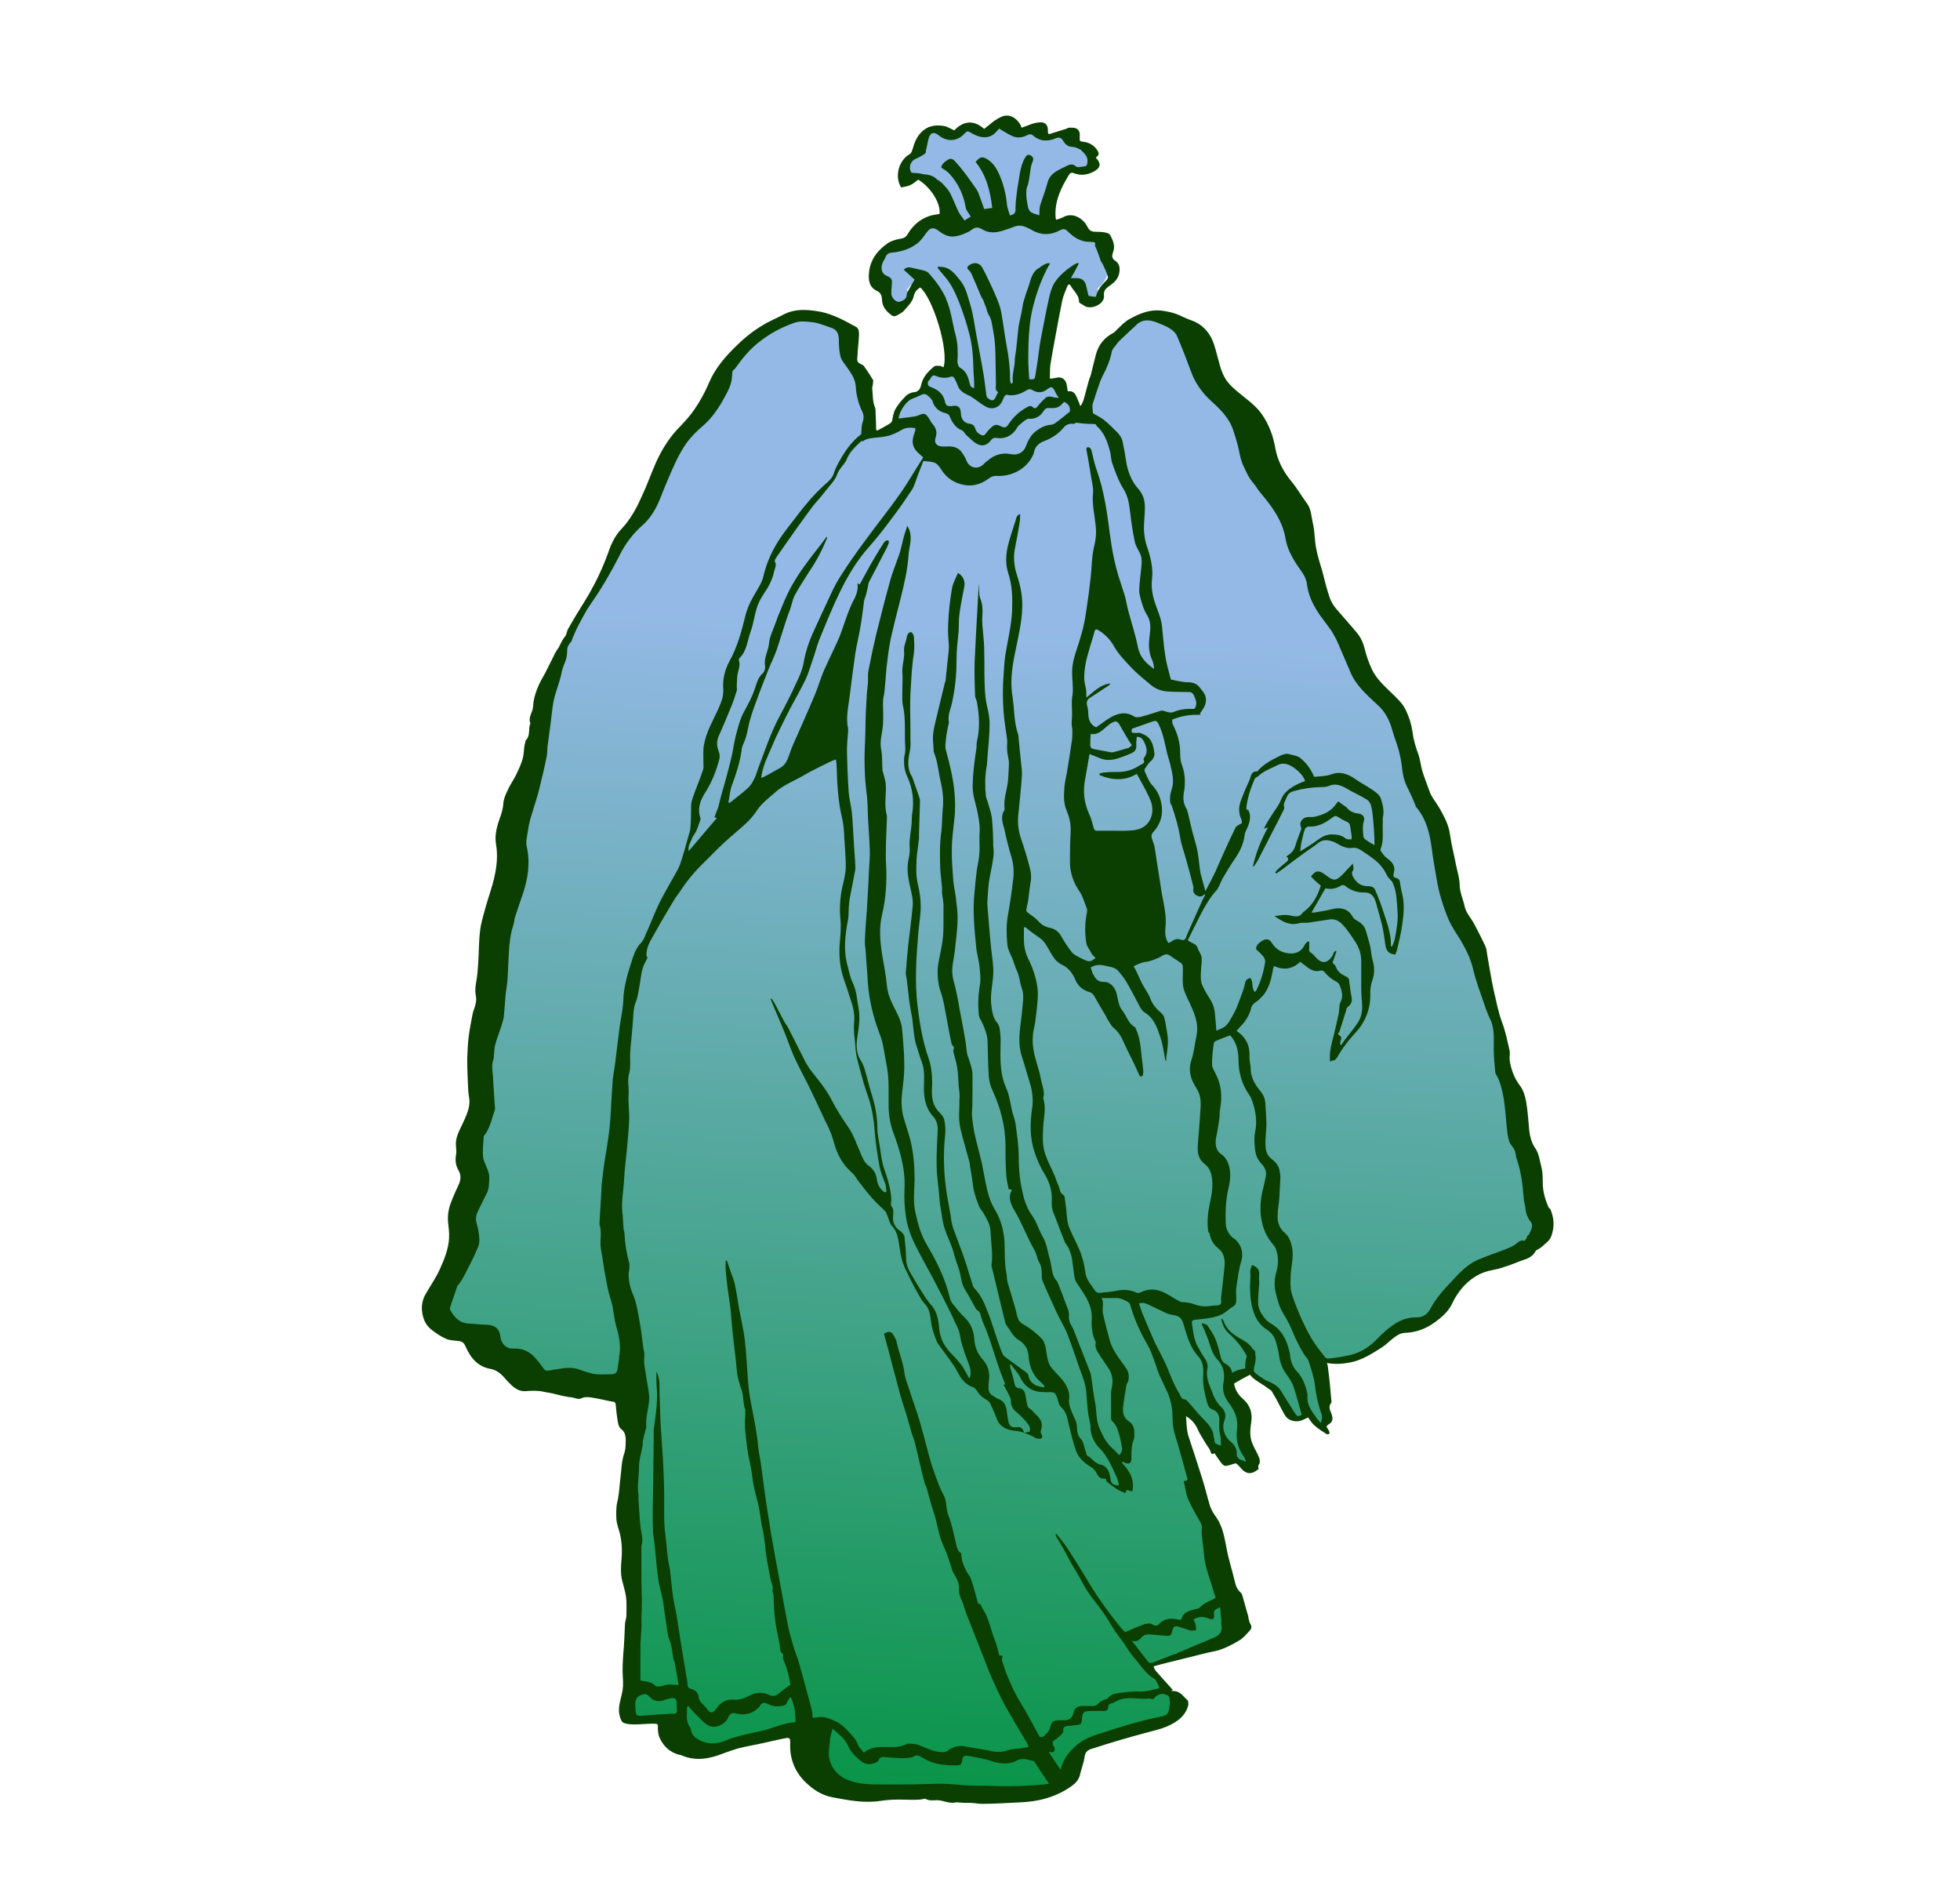 <?xml version="1.0" encoding="UTF-8"?>
<svg data-id="Layer_1" data-name="Layer 1" xmlns="http://www.w3.org/2000/svg" version="1.1" xmlns:xlink="http://www.w3.org/1999/xlink" viewBox="0 0 800 768">
  <defs>
    <style>
      .cls-1 {
        fill: #0a3f01;
      }

      .cls-1, .cls-2 {
        stroke-width: 0px;
      }

      .cls-2 {
        fill: url(#linear-gradient);
      }
    </style>
    <linearGradient id="linear-gradient" x1="408.7" y1="51.6" x2="408.7" y2="736.1" gradientTransform="translate(21.8 -21.5) rotate(3.1)" gradientUnits="userSpaceOnUse">
      <stop offset=".3" stop-color="#94b9e6"/>
      <stop offset="1" stop-color="#089447"/>
    </linearGradient>
  </defs>
  <g id="Layer_2" data-name="Layer 2">
    <path class="cls-2" d="M622,488.1c.4-7.7-1.2-15.5-2.9-23.1l-5.7-26.5s0-.3,0-.3c.4-7.4.4-15.7-2.7-22.3-3.7-7.9-5.8-14.4-7-23.1-.7-4.7-5.6-8.4-9-12.9-5.9-30-14.5-59.2-25.1-88-.5-1.4-1.3-2.7-2.2-4,0-.3,0-.6,0-.8-8.1-6.9-13.7-17.3-17.7-26.7-1.4-3.3-3-6.1-5.2-9-1.8-2.3-3.9-4.5-5.1-7.1-1.7-3.8-2-9-1.8-13.3-2-4.4-4.1-8.6-5.1-13.3,0-.9,0-1.6,0-2.3-1.6-2-3.1-4-4.7-5.9-7.4-11.8-13-24.8-18.1-37.8-1.4-1.9-2.8-3.7-4.2-5.5-2.5-3.2-5.5-6.1-7.6-9.5-2-3.1-3.2-6.7-4.7-10.1-1.8-4.2-4.2-7.5-6.4-11.4-.5-.9-.7-1.8-.6-2.7-2.4-1.4-4.7-2.5-7-3.3-2.9-1-6.2-1.6-9.5-1.7-.6.5-1.4.9-2.3,1-5.4.8-9.3,4.7-12.9,8.6-3.1,3.4-6.5,6.7-7.5,11.3-.9,4-2.9,7.7-3.7,11.7s-.6,8.6-5.3,8.1c0-.8-.2-1.4-.5-2.1-.4-.8-1-1.6-1.7-2.1-.5-.3-.9-.4-1.5-.6-.8-2.3-1.8-4.5-2.9-6.7-2.6-1.4-5.2-2.7-7.7-4.1,2-8.1,4-16.3,4.8-24.6.5-4.9.2-8,3.8-11.8,3.7-4,7.2-.3,8.1,4.1,1.1,5,8.8,3.3,7.8-1.7,0-.3-.2-.6-.2-.9,0,0,.2,0,.2-.2,4.5-3.4,5.5-9.8,2.9-14.8-2.7-5.2-8.3-7.7-13.5-9.5-1.2-.4-2.7-.9-4.2-1.3-.8.3-1.6.4-2.6.2-2.3-.3-4.1-3-3.5-5.3.4-1.3.9-2.5,1.8-3.5v-1.1c-.7-2.4-.9-4.9.5-7.3,1.8-3.2,6.1-6.8,10-5.8,5,1.2,7.4-6.3,2.5-7.5-.4,0-.8,0-1.2-.3-.2-.6-.3-1.2-.7-1.7-1.2-2.2-4.1-4.1-6.7-4.5-1.7-.3-2.8,0-4.4.5-.5.4-1.1.7-1.6,1.1-1.3-.2-2.4-.7-3.4-1.6-2.6-1.5-5.1-3-7.7-.4-.1.2-.5.5-.8,1-1-.7-1.9-1.4-2.9-2.1-2.6-1.7-5.4-3.7-8.4-1.8-.9.5-1.5,1.2-2.1,2.1-1.2,1.8-.1,2.1-2,.5-2.2-2-6.1-2.9-8.8-1.8-1,.4-1.8,1-2.4,1.9-1.8-.4-3.6-.5-5.2-.3-1.6-.6-3.2-.5-4.8.6-2.9,1.9-3.7,6.3-4.9,9.3-4.9-.9-7.4,6.5-2.4,7.5,7.5,1.6,11.9,7.4,15,13.8-.2.3-.4.5-.5.9-.3.6-.5,1.2-.6,1.8-.5.6-.8,1.4-1.1,2.3-3.6,0-7.6,1.8-9.4,4-.9,1.3-1.1,2.7-1.8,4-.2.4-.2.6-.2.6,0,0-.2.2-.4.3-.9.7-2.9.9-4,1.2-3.6,1-8,1.8-10.8,4.5-2.2,2.2-3.1,5.5-1.6,8.4,1.2,2.2,3.4,3.3,5.8,4,0,.9.2,2,.5,3,1.7,4.7,9.5,3.2,7.8-1.7,0-.2-.2-.3-.3-.5.4-.3.7-.5.9-1,3.6-5.6,16.4,7.1,16.2,11.5-.9.7-1.5,1.7-1.6,2.9,0,3.6.2,7.1.8,10.7-.2,0-.5,0-.7.2.2,1.8.4,3.5.2,5.4-.2,2.5-3.1,3.9-5.3,3.5-.2,0-.4,0-.6-.2-.1.3-.2.7-.3.8-.7,1.5-1.7,2.5-2.9,3,.6,2.8-2,5.3-4.6,5.2-.7.7-1.4,1.3-1.8,1.7-1.2,1.2-2.6,2.1-3.7,3.4-.6.7-1.2,1.5-1.8,2.3,0,.6.1,1.1.2,1.7,0,1.7-.6,3-1.7,3.8-.2,1.6-1.3,3.1-2.9,3.7-2.2.9-4.9-.5-5.7-2.8-.9-2.6-1.9-5.2-1.8-8,0-.5,0-.9.2-1.3,0-.6-.2-1.1-.3-1.8v-1.8c0-2.5-.1-4.8-.6-7.2l-.6-.3c-3.2-2.3-3.7-6.3-3.8-10,0-.8,0-1.4.4-2.1-1.3-2.3-2.8-4.6-4.7-6.7s-4.2-4.1-6.9-5.9c-3.1-.5-6.3-1.3-9.3-.9-3.2.4-6.3,1.8-9.2,3.1-1.5.6-3,1.2-4.5,1.7-.6,1.1-1.7,1.8-3.4,1.7-2.7-.1-5.1,3.4-6.8,5.2-2,2.1-4.2,4-6.3,6.1-2.3,4-4,8.2-5.9,12.4-2.5,5.6-6.8,9.4-9.8,14.4.1,1,.3,2.1.4,3.2-1.5,1.6-2.8,3.4-3.8,5.3-3.4,6.7-6.7,13.4-10.1,20.1-2.1,4.1-4,8.7-6.2,12.9-4.8,3.1-9.2,6.6-12.7,11.9-2.6,3.9-4.2,7.9-5.7,12.1-.6.6-1.2,1.3-1.8,1.8,0,.7,0,1.3-.3,2.1-2.5,6.6-8.1,11.7-10.1,18.4-1,3.4-1.8,6.6-3.4,9.8s-3,5-4.5,7.4c-.1,1.9-.2,3.8-.1,5.6,0,1.2.2,2.4.2,3.5-2,2.8-3.5,5.9-4.3,9.2-4.2,18.3-8.4,36.7-12.6,55.1-3.5,15-7.3,30-10.3,45.2.7.7,1.1,1.7,1.2,3-.1,4.4-.7,8.9-1.8,13.2-1.1,3.8-3,7.5-3.2,11.6s1.4,9.8,1.6,14.8c.2,4.7-.2,9.5-.9,14.1-.2,1.3-.8,2.1-1.6,2.8,0,13,.1,26-.6,39-.4,7.7-1.6,14.7-5.3,21.4-2.2,3.9-4.7,8.1-8.7,10.2.7,5.5,2.7,10.5,5.9,15.2.2.3.4.5.5.8,4.6,0,8.3,2.6,11.5,6.4,2.1,2.4,4.1,4.8,6.4,6.9,18.3,4.1,36.6,9,54.5,14.6-.3,2.3-.7,4.5-1,6.8.4.5.7,1.2.7,1.9.9,5.5,2.8,9.9,2.6,15.6-.3,5.6-1.1,11-1.7,16.6,0,.9-.3,1.9-.3,2.8.2.4.2.8.3,1.2.4,4.9.5,9.8.6,14.6.1,3.4.7,7,.3,10.3,1,5.7.4,11.5,0,17.3v1.3c.7,2.9,1.5,5.9,2.4,8.8-1.8,2.8-2.7,6.1-3,9.7-.4,3.6,1.1,8.4-1.2,11.5-5,6.8,2.4,13.9,8.9,12.6,2.8-.8,5.7.9,7.8,3.4,1.7,2.2,2.9,5.7,5.5,7,.8,0,1.5,0,2.3-.2.5.5,1.1,1,1.8,1.5,6,3.9,12.7-.5,18.3-2.9,8.9-3.7,18.6-3.3,27.9-1.7,1.9,9.4,7.9,18.1,15.7,23.2,1-.3,2.1-.3,3.2.4,7.3,3.7,16.1.9,23.9.4,9.8-.4,19.5.9,29.2.7,1.5,0,2.7.6,3.5,1.5,8.3,0,16.7-1.8,24.1-5.6,7.5-3.9,13.7-10.2,17.9-17.6,1.2.3,2.4.3,3.6,0,2.5-.7,4.7-1.6,7-2.8,1.8-.9,3.1-2,5.1-1.8,2.9.3,5.8-1.4,7.4-3.8,9.6,2,14.2-13,4.3-16.3-1.9-.7-4.4-5-5.7-6.6h.2c4.7-.6,8.9-2.5,12.8-5.4,1.1.3,2.4,0,3.7-.2,3.1-.9,5.4-2.4,8.2-3.5-.5-.1-.5-.2,0-.2.9,0,1.9,0,2.9-.2,1.1-.2,1.9-.7,2.8-1.3,6-3.5,5.7-10.5,3.5-16.1-1.7-4.4-4-8.5-5.8-12.8-.5-4.1-1.7-8.2-3.6-12.4-.3-2.4-.5-4.8-.8-7.1-.2-3-1.5-5.9-3.9-7.5-.8-3.4-1.3-6.8-1.7-10.1,0-2.7,0-5.4-.1-8.2-.9-.4-1.7-1.2-2.1-2.6-.6-2-.5-4.3-1.3-6.2-.8-2.1-1.8-3.7-2-6.1-.2-2.8,1.7-4.3,3.8-4.5-.2-1.2-.4-2.4-.8-3.6.7,1.3,1.5,2.4,2.3,3.6,1.8.3,3.4,1.6,3.7,3.9.1,1.3,1.1,2.5,1.6,3.9,2.2,3.2,4.4,6.2,6.4,9.2,2.5,3.8,7,5.9,11.4,3.6,1.2-.6,2.3-1.7,3.1-2.9-.2-.2-.4-.4-.5-.7-.5-.8-.8-1.6-.9-2.3-.6-2-1.7-3.9-2.1-6-.5-2-.3-3.9,0-5.8-2.4-3.6-4.7-7.3-7.1-10.9.3-1.1.5-2.2.7-3.3,0-1.1.1-2.3,0-3.4,3.1-.2,6.3-.4,9.4-.6,1.1,1.6,2.5,3,4.3,3.6,4.9,2,8,5.7,10,10.6.4,1,1,1.9,1.9,2.5,0,.3.2.7.3,1.1.8.2,1.2.4,1.9,1.1.3-.3.6-.6.9-.8,1.9-1.3,5-1,6.2,1.2.8,1.4,1.6,2.9,2.7,4.2,1.5-.8,2.4-2.3,2.6-4,.4-3.2-.4-5.7.9-8.9v-.2c-1.2-3.1-3-5.8-4.8-8.6,0-1.2.3-2.4.4-3.6h.9c.3-1.7,1.6-3,3.9-2.9,3.3.2,7,.7,10.2-.2,3.5-1,5.5-3.9,8.1-6.2,5.2-4.5,11.1-7,17.9-7.7h1.1c.4-.3.9-.6,1.4-.9,1.7-.8,3.3-1.6,4.7-2.6l.2-.3c.8-1.2,1.6-2.5,2.4-3.7,2-3.1,3.9-6.3,6.2-9.2,2.7-3.6,6.9-8.1,11.5-7.8,1.8-1.4,3.5-3,5-4.8,5.4-1.1,10.8-2.2,13.7-7.2,3.9-6.4.7-12.1-3.3-17l.4.2h-.7Z"/>
  </g>
  <g id="Layer_1-2" data-name="Layer 1-2">
    <path class="cls-1" d="M632.5,493.6c-1.6-3.4-2.8-7-2.8-10.9s-.2-5.1-.8-7.5-.9-4.9-2.5-7c-1.3-2-1.9-4.3-2.2-6.7-.4-4-.6-8.1-1.3-12-.4-2.2-1.1-4.5-2.3-6.2-2.5-3.2-3.8-6.7-4.4-10.6-.2-1.2.2-2.5,0-3.8-.9-3.9-1.7-8-3.1-11.7-1.6-4.3-2.4-8.7-3.4-13-1.1-4.9-1.8-9.8-2.7-14.7-.2-1.1-.2-2.3-.7-3.3-1.4-3.1-3-6.1-4.6-9.2-1.3-2.4-3.4-4.6-3.9-7.2-.6-2.8-1.9-5.5-2-8.4,0-2.8-.9-5.5-1.5-8.4-.8-4.2-1.9-8.4-2.5-12.6-.5-3.9-2.4-7.3-4.3-10.7-1.4-2.4-3.4-4.6-4.2-7.3-.9-2.6-2-5.2-2.8-7.9-.6-2.1-.8-4.4-1.5-6.5-1.2-3.1-2.1-6.3-2.5-9.5-.4-2.9-1.3-5.7-2.5-8.3-1.3-3.1-3.9-5.3-6.2-7.6-3-2.9-6-5.6-7.8-9.4-1.3-2.7-2.3-5.6-3-8.5-.6-2.4-1.6-4.6-3.1-6.4-2.7-3.3-5.5-6.3-8.2-9.5-1.2-1.4-2.3-3-2.9-4.7-1.2-3.5-2.1-7.1-3-10.7-.9-3.1-1.9-6.1-2.5-9.2-.8-3.6-.6-7.3-1.5-11-.6-2.6-.6-5.4-2.3-7.7-2.2-3-4.1-6.3-6.5-9.2-3.2-3.8-5.6-8.6-6.4-13.1-.9-5.3-2.7-10.2-5.8-14.5-2.7-3.7-6.7-6.3-10.2-9.3-1.9-1.6-3.8-3.5-4.9-5.7-1.4-2.5-2-5.5-2.8-8.3-.6-2.1-1.1-4.4-2-6.5-1.7-3.9-4.6-6.8-8.7-8.2-1.2-.4-2.3-.9-3.4-1.4-2.9-1.5-5.8-2.2-9.1-2.6-4.6-.4-8.7,1.3-12.5,3.4-2,1-3.6,2.8-5.3,4.4-.5.4-.8,1-1.4,1.3-3.7,1.9-6.1,4.8-7.2,8.9-.7,2.6-1.3,5.3-2,8-.2.9-.7,1.8-.9,2.7-.7,2.6-1.4,5.1-2.1,7.7-.2.8-.7,1.6-1.1,2.4h-.4c-.2-.5-.2-1.1-.5-1.5-1-2-1.3-4.8-4.5-4.3-.1-1.1-.3-2.1-.5-3.1-.5-1.9-2-2.9-3.9-2.5s-1.6.3-2.9.4c.1-1.9,0-3.7.2-5.5.6-3.8,1.3-7.5,2-11.3.9-5.1,1.9-10.2,2.9-15.2.4-1.9,1.3-3.7,2-5.6.3-.8,1-1.2,1.4-.3,1.1,2.1,3.5,3.8,3.4,6.5,0,.2.3.5.4.6.6.4,1.3.7,1.8,1.1,2.7,1.8,8.5-.7,8-4.3-.2-1.5.5-2.6,1.8-3.5,1.9-1.4,3.8-2.7,4.4-5.4.4-2.2.2-4-1.6-5.2-1.6-1-1.3-2.2-.9-3.5,1-2.5,0-4.7-1.1-6.9-.3-.5-1-.9-1.6-1-1.1-.3-2.3-.4-3.5-.4-2.7,0-3.3-.2-4.5-2.5-1.5-2.8-5.7-5.7-9.6-3.5-.9.5-1.9.7-2.8,1.1-.2-.3-.3-.4-.3-.5-.7-6.9,2.2-12.7,5.7-18.3.2-.4,1.2-.5,1.5-.3,2.8,1.1,5.4.9,8.2-.5,2.9-1.5,3.3-3.3,1.1-5.6v-.4c1.4-.8,1.2-1.7.4-2.9-1.4-2.1-3.4-3.1-5.9-3.4-1,0-1.3-.4-1.2-1.3v-1c.2-2.2-.9-3.4-3.1-3.4s-1.4,0-2.2.4c-1.9.6-3.9,1.2-5.8,1.8-1.8.7-1.9.6-1.9-1.3s-.9-2.9-2.6-3.1c-1.1,0-2.4.2-3.4.5-1.6.5-3.1,1.2-4.7,1.7-.2-.3-.3-.5-.3-.8-1.5-3-4.6-5.1-7.8-3.7-1.2.5-2.2,1.1-3.2,1.8-1.3,1-2.5,2-4,3.2-4.3-3.8-8.5-3.3-12.2.6-1.6-.7-2.9-1.6-4.2-1.8-3.6-.6-6.9,0-9.4,2.7-1.8,1.9-2.7,4.2-3.4,6.7-.2.7-.6,1.8-1.2,2.1-4.2,2.3-6.4,8.8-3.5,13.6,1.2-.3,2.6-.4,3.8-1,1.2-.5,2.2-1.5,3.2-2.2,5.4,3.4,9.2,9.8,8.7,14-1.4.3-3,.4-4.3.9-3.8,1.3-6.6,3.8-8.7,7.3-.6,1.1-1.5,1.7-2.9,1.9-1.7.3-3.5.8-4.9,1.6-4.3,2.9-7.5,6.8-8,12.2-.3,2.9,0,6,3.2,7.5,1.6.7,2,2,2.1,3.5,0,3,1.8,4.9,4.1,6.6.4.3,1.3.3,1.8,0,1.3-.7,2.6-1.3,3.4-2.4,1.5-1.7,3.2-3.3,3.7-5.7.3-1.5,1.3-2.6,2.6-3.4,5.2,4.4,11.8,25.7,9.5,32.6-.5-.2-1-.6-1.5-.6-.8,0-1.9-.2-2.4.3-2.4,2-4.5,4.2-5.2,7.4-.4,1.7-1.1,3-3.2,3.1-1,.1-2.3.7-3.1,1.5-2.5,2.6-4.9,5.3-5.4,9.2,0,.7-.4,1.6-.9,1.9-1.7,1.1-3.5,2-5.3,3-.2,0-.3-.2-.5-.3,0-2.2-.1-4.3-.2-6.5,0-.9,0-1.8-.2-2.5-1.1-2.5-.9-5.3-1.2-7.9,0-.7.3-1.3.3-2s.3-1.1,0-1.5c-.9-1.5-1.7-2.8-2.7-4.2s-1-1.7-1.8-2c-2.2-1-2-1.5-1.8-3.8.1-2.7.5-5.5.6-8.2s-.5-3.1-2.1-3.9c-4.9-2.7-9.9-5.3-15.5-6-4.3-.6-8.6-.8-12.7,1.2-2.4,1.3-5,2.4-7.4,3.7-4.4,2.4-8.3,5.4-11.9,8.9-4.8,4.6-9.1,9.5-11.7,15.7-1.9,4.4-4.3,8.7-7.2,12.5-1.8,2.4-3.9,4.4-6,6.7-3.8,4.2-6.7,9.2-8.9,14.4-1.9,4.4-3.5,9-5.6,13.3-2,4.5-4.5,8.9-7.9,12.5-2.6,2.7-4.2,6-5.4,9.6-2.5,6.9-5.6,13.4-9.5,19.7-2.4,3.8-4.7,7.6-6.9,11.5-.6,1-.6,2.5-1.4,3.3-.9,1.1-1.4,2.2-2,3.4-.3.8-.9,1.6-1.4,2.3-.5.9-1,1.8-1.5,2.9l-3,6c-1.2,2.2-2.5,4.3-3.3,6.5-.9,2.3-1.6,4.7-1.7,7.2s-2.2,4.5-1.1,7c-1,2.1.1,4.9-1.8,6.8-.3.3-.2.8-.4,1.3-.5,1.7-.4,3.4-.7,5.1-.5,2.7-1.8,5.4-3,7.9-1,2-2.4,3.9-3.3,6-.9,1.8-1.8,3.9-1.9,5.9s-.8,4-1.5,6c-1.2,3.4-2.1,6.9-1.4,10.6.7,4.2.3,8.4-.6,12.6-.9,4.3-2.5,8.5-3.7,12.8-.9,3.4-2,6.7-2.3,10.1-.5,4.1-.4,8.3-.7,12.5s-.3,4.7-.7,7.1c-.4,2.2-.7,4.2-.3,6.3.4,1.8,0,3.6-.6,5.3-.2.6-.4,1.1-.6,1.8-.7,3.6-1.4,7-1.8,10.6-.3,2.8-.4,5.6-.5,8.4,0,4.1.2,8.3.4,12.3,0,1.8.6,3.6.5,5.5-.2,3.1-1.6,5.9-2.9,8.7-1.3,2.8-2.9,5.5-2.6,8.8.1,1.3.3,2.6,0,3.9-.4,2.3,0,4.3,1.1,6.2,1,1.8.9,3.6.2,5.3-1.1,2.5-2.3,4.9-3.2,7.4-1.1,2.7-1.6,5.5-1.3,8.4.2,2.1.5,4.2.4,6.3-.2,4.6-2,8.9-3.9,13.1-1.6,3.5-3.9,6.7-5.8,10.1-1,1.8-1.5,3.8-1.4,6,.2,3.2,1.2,6.2,3.9,8.3,1.8,1.4,3.8,2.8,5.9,3.7,1.7.8,3.8.7,5.6,1,1.1.2,1.8.8,2.3,1.9,2.1,4.8,5,8.6,10.7,9.5,1.1.2,2.3.9,3.3,1.6,1.3,1,2.3,2.3,3.4,3.5,2,2.1,4.1,4.1,7.2,3.9,2.4-.2,4.8-.3,7.2.2,1.2.3,2.4.4,3.7.7,1.9.4,3.7,1,5.7,1.3,1.1.3,2.4.2,3.4.6,1.1.3,2,.6,3.1,0,1.1-.5,2.6-.4,3.8-.2,2.9.4,5.8,1.2,8.7,1.7.8,0,1,.3,1.2,1.1.2,2.5.5,5,.9,7.3.2,1.1.6,2.3,1.5,2.9,1.4,1.1,1.6,2.5,1.7,4.1,0,1.8,0,3.7-.5,5.4-1.3,3.4-1.2,7-1.7,10.6-.4,3.3-.5,6.6-1.3,9.8-.5,2.2-.4,4.7-.3,7,.2,1.9.9,3.7,1.4,5.5.9,3.8,1,7.7.6,11.6-.2,2.6-.3,5.3.4,7.9.5,2.1,1.2,4.2,1.5,6.3.3,2.3.2,4.7.2,7s-.5,2.7-.6,4.1c-.2,4.1-.3,8.2-.7,12.3-.2,3.1-.4,6.2-.2,9.4.2,2.3.2,4.7-.4,7-.7,3.2-1.8,6.2-.7,9.5.4,1.3.7,2,1.8,2.4,1.3.4,2.6.5,4,.5,2.6,0,5-.3,7.6-.3s1.9.4,2,2c.1,1.3.2,2.8.8,3.9,1.6,3.4,4.1,5.8,8,6.8.4,0,.7.2,1.1.3,5.7,2.4,11.4,1.3,16.9-.9,1.9-.7,3.9-1.4,5.9-2,3.4-.9,6.8-1.4,10.3-2.2,3.3-.7,6.4-1.5,9.7-2.1.8,0,1.2.2,1.3.9,0,.6.1,1.1,0,1.7-.1,5.9,1.8,10.9,5.9,15.1,3.3,3.3,7,5.8,11.7,6.6,6.4,1.2,12.7,2.4,19.3,1.4,3.2-.5,6.3-.6,9.5-.5,2.7,0,5.5.3,8.2-.3.2,0,.5-.2.7,0,1.5.8,3,.6,4.5.5,2.7,0,5.1,1.6,7.9.9,0,0,.3,0,.5,0l2.8.2c.8,0,1.5,0,2.4,0,1.8,0,3.7.5,5.5.4,5,0,10-.4,15-.6,7.5-.3,14.5-2.1,20.8-6.5,1.7-1.2,3.1-2.6,3.6-4.7.5-2.5,1.6-4.9,1.9-7.5.3-2.3,1.9-2.9,3.4-3.3,7-2.3,14.2-4.4,21.3-6.3,4-1.1,8.2-1.9,11.9-4.2,2.8-1.7,4.9-3.9,5.7-7.1.1-.7,0-1.7-.2-2-1.7-1.4-2.9-3.7-5.5-3.8s-.5-.3-.6-.5c-2.3-2.5-4.6-5.1-6.9-7.7-.4-.4-.6-1.1-1-1.9,1.8-.5,3.6-1,5.3-1.4,3.5-.9,7-1.7,10.5-2.6,3.1-.8,6.2-1.6,9.3-2.2,3.5-.8,6.8-2.5,9.8-4.3,1.8-1,3.1-2.7,4.5-4.2.8-.8.7-1.9,0-2.9-.4-.8-.5-1.7-.7-2.6,0-.4-.2-.9-.3-1.2-.6-2.1-1.2-4.3-1.8-6.4-.2-.8-.4-1.7-.9-2.2-1.1-1-1.8-2.1-2.2-3.5-1.2-5.1-2.9-10.2-3.8-15.4-.8-4.1-1.5-8.1-3.9-11.7-1.1-1.5-2.1-3.1-2.7-4.8-1.1-3.5-1.9-7.1-3-10.6-1.8-5.8-3.7-11.5-5.6-17.3-1-2.8-1-5.7-1.2-8.8,2.3,1.4,3.9,3.2,4.9,5.7.9,1.9,2.2,3.8,3.3,5.7.6,1,1.4,1.8,1.7,2.8.3,1.2.8,1.6,1.7.9,1.1,1.6,2,3.1,3.2,4.5.4.4,1,.8,1.5.7,1.2-.2,2.5-.6,4-1.1.5.4,1.2.9,1.8,1.7,2.4,2.9,4.5,3.1,7.5.7,0-.6-.3-1.2,0-1.6,1.1-1.6.2-3-.4-4.5-.8-1.7-1.7-3.1-2.3-4.8-1-2.6-.7-5.4-.3-8.2.6-3.7-.4-6.8-3.1-9.3-2.2-1.8-3.5-4-3.9-6.5,2.2-1.3,4.3-2.5,6.5-3.6.4.5.7.9,1.2,1.3,1.5,1.3,3.4,2.3,5,3.4.8.6,1.6,1.2,2.5,1.8.2.3.4.5.5.8,1.7,2.7,3.1,5.8,4.7,8.6.9,1.7,2,2.6,4,3,2.1.4,3.7-.4,5.8-1.5.8,1.1,1.5,2.3,2.5,3.2,1.5,1.3,3.3,2.5,5,3.6.3.2.9,0,1.1,0,.2-.3.2-.8,0-1.2-.3-.6-.7-1.1-1.1-1.8.3-.3.4-.7.8-.9,2-1.1,1.9-2.6,1.2-4.5-.6-1.5-1.3-2.9,0-4.4.2-.2,0-.8,0-1.1-.4-4.5-.8-9-1.4-13.4,0-.5-.2-1.1-.4-1.7,3.3.6,6.3.4,9.4-.2,5.1-1,9.2-3.7,13.4-6.4,1.6-1.1,2.9-2.5,4.4-3.6,1.4-1.1,2.8-2,4.7-2.1,6.4-.2,11.5-3.2,16-7.5,1.2-1.2,2.3-2.6,3.1-4.2,1.1-2.4,2.4-4.5,4.1-6.5,3.3-3.9,7.4-6.5,12.4-7.4,1.6-.3,3.3-.7,4.9-1.3,2.4-.7,4.7-1.7,7.1-2.6,2.3-.7,4.5-1.5,5.7-3.9,0,0,.2-.3.4-.4,1.6-.7,2.7-1.8,3.9-2.9,2-1.5,2.4-3.5,2.8-5.5.5-3,0-5.9-1.3-8.7l-.6.5h.5ZM439.4,172.5c2.1.3,4.2.5,6.3.5s1.4.3,2,.9c2.9,2.6,4.2,6,5.2,9.7.6,1.9.5,4,1.2,5.8,1.2,3.4,2.5,7,4.4,10s2.4,6.3,2.8,9.7c.4,4.1,1.1,8.1,1.9,12.1.4,1.8,1.6,3.4,2.3,5.1.4,1,.5,2.1.5,3.2-.2,3.7-.9,7.3-1,11.1-.1,1.9.6,3.8,1.1,5.6s1.2,3.4,2.2,5c1.5,2.5,1.3,5.3,1,7.8-.5,3.6-.6,7.1,1,10.4.5,1.2.6,2.4.8,3.6-3.4-2.3-5.9-4.9-6.7-9.2-1-5-2.6-9.7-3.9-14.6-.5-1.9-.8-3.8-1.3-5.8-.6-1.9-1.2-3.8-1.8-5.6-1.9-5.6-3.2-11.4-4-17.2-.8-5.2-1.3-10.3-2.3-15.5-.9-4.9-2.1-9.6-3.8-14.3-.8-2.3-1.2-4.9-1.9-7.3-.2-.5-.7-1-1.2-1-.9,0-.8.6-.7,1.4.7,3.4,1.2,7,1.8,10.4.3,2.4,1.1,4.8.8,7.2-.4,4.4.7,8.7,1.1,12.9.4,3.3,0,6.3-.8,9.4-.8,3.7-.8,7.7-1.2,11.6-.4,3.2-.7,6.3-1.2,9.5-.5,3.3-.9,6.7-1.6,9.9-.5,2.6-1.4,5.2-2.1,7.7-1.3,4-2.8,7.8-2.7,12.1,0,1.3.1,2.7.2,4,0,1.6.2,3.2,0,4.7-.7,3.4,0,6.7-.3,10.1s.2,3.1.2,4.7,0,3.2-.3,4.8c-.6,4-1.2,8.1-1.9,12.2-.3,1.9-.8,3.7-1,5.6-.2,3.3-.6,6.6.8,9.9,1.1,2.6,1.8,5.4,1.7,8.3-.2,4.3-.3,8.5-.3,12.8s1.4,8.5,4,12.2c1.4,2.1,2,4.7,3,7.1v1.1c-.9,4.2-1,8.5-.3,12.8.3,1.5,1.5,2.9,2.2,4.3.3.6.9,1,1.6,1.7-.6.4-1.2,1-1.8,1.2-.5.2-1.1.2-1.7,0-1.1-.3-2.1-.9-3.1-1.4-1.1-.6-2.4-1.2-3.1-2.1-1.8-2.3-3.3-4.7-4.7-7.1-1-1.5-2.3-2.4-4-2.8-2-.4-3.6-1.2-5-2.8-1.2-1.4-2.8-2.3-4.3-3.5-.3-.2-.7-.7-.6-1.1.2-1.4.6-2.7.8-4.1.3-2.3.5-4.6.9-6.9.5-2.3.2-4.5-.4-6.7-1-3.8-2.2-7.7-3.5-11.5-1-3-1.4-6.1-1.1-9.3.5-5.5,1.2-10.9,1.5-16.4.1-1.9-.2-3.8-.4-5.7-.3-3-.6-5.9-.9-8.9-.1-.9,0-1.8-.4-2.6-1.6-5-1.4-10.3-2.2-15.5-1.1-6.9.3-13.5,1.7-20.2,1-4.9,2.1-9.7,2.3-14.8.3-4.8-.6-9.5-2.1-14-1.1-3.3-1.5-6.6-1-10,.7-3.8,1.5-7.7,2.1-11.6.2-1.1.1-2.2.2-3.3-1.4.3-1.6,1.6-1.9,2.7-1,3.3-2.2,6.5-3,9.8-1,3.9-1.2,8,.1,11.8,1.6,5,1.7,10.1,1.5,15.2-.3,6.1-1.8,12.1-2.8,18.2-.4,2.8-.5,5.7-.7,8.4-.4,4.8-.3,9.6,0,14.4.3,3.9,1,7.8,1.5,11.7.1,1.4-.2,2.8,0,4.2,0,1.7.7,3.4.7,5.2s-.2,4.3-.3,6.3c-.2,4-1.9,7.8-1.5,11.8,0,.3.1.8,0,1-1.8,2.7-.7,5.5,0,8.1.8,3.8,1.8,7.7,2.9,11.4.8,2.8,1,5.6.7,8.4-.6,5-1.3,10.1-2.2,15-.7,3.8-.6,7.6-.3,11.4.1,2.8,1.7,5,2.5,7.4.5,1.3.8,2.6,1.4,3.8,1.1,2.2,1.2,4.8,2,7.1,1.2,3.2.4,6.2.2,9.3-.5,5.7-1.9,11.3-.6,16.9,0,.5.2.9.3,1.2.8,2.5,1.6,5.1,2.3,7.6.6,1.9,1.2,3.8,1.7,5.8.6,2.7.8,5.4.4,8.2-.9,6-1,12.1.9,17.9,1.1,3.2,2.4,6.3,4.1,9,2.1,3.4,3.2,7,3,11s.8,4.9,1.6,7.2c1.2,3.2,2.4,6.4,3.7,9.6.4,1,1.3,1.8,1.7,2.8.6,1.5,1.1,2.9,1.3,4.4.4,2.6.6,5.2,1.1,7.8.3,1.2,1.2,2.3,1.9,3.4,2.8,4,5.3,8.1,5,13.2-.2,3.1.2,6.3,1.6,9.2v.3c-.5,2.5,1.2,4.2,2.3,6.1,1,1.5,1.9,2.9,2.9,4.3,1.7,2.6,2.1,5.3,1.3,8.4-.3,1.2-.2,2.6-.2,4v8.1c0,.4.2,1,.5,1.2,1.9,1.6,2.3,3.9,3,6.1.4,1.4.6,2.9.9,4.3.3,1.3-.1,2.5-1.1,3.4-1-1-1.8-2-2.8-2.8-2.5-2.2-3.9-5-5.2-8.1-1.6-3.6-1.1-7.4-1.9-11-.7-3.5-1-7.1-1.6-10.6,0-.3-.2-.7-.2-1-2.3-5.7-4.4-11.4-6.7-17.1-.2-.5-.4-1.1-.7-1.6-.9-1.5-1.6-2.8-1.4-4.8.2-1.5-.7-3.2-1.2-4.6-1.1-3.1-2.3-6.1-3.5-9.1,0,0,0-.2-.2-.3-2.3-2.4-2-5.7-2.8-8.6-1-3.3-1.3-6.7-3.1-9.7-1.5-2.6-2.3-5.7-4-8.1-2.1-2.9-3.3-6-4-9.3-1.2-4.9-1.7-9.8-1.7-14.8s-.7-9.1-1.3-13.7c-.2-1.7-1-3.5-1.4-5.2-.5-2.3-.9-4.6-1.5-6.9-.4-1.5-1.2-3-1.7-4.5-1.8-5.2-1.6-10.6-1.5-16,.1-2.1-.1-4.3-.4-6.4-.1-.9-.6-1.8-1.2-2.5-1.5-1.9-1.8-4.1-2.1-6.3-.7-4.4.4-8.7.7-13,.2-3.7-.5-7.5-.9-11.2-.2-2.1-.4-4.3-.6-6.4-.3-3.7-.6-7.3-.9-11v-1c.2-2.8.3-5.8.7-8.6.5-3.2,1.3-6.3,1.7-9.5.3-1.6.2-3.2,0-4.8,0-3.7-.2-7.4-.5-11.1-.3-2.5-1.2-5-1.9-7.4-.2-.7-.6-1.4-.6-2-.4-3.8-.4-7.6.2-11.4.3-1.2.3-2.4.4-3.7.3-4.6.9-9.1.9-13.8.1-2.6-.4-5.1-1-7.6-1-4.3-1-8.7-1.1-13,0-3.8,0-7.6-.1-11.3-.1-2.8-.5-5.7-.7-8.6-.1-1.5-.2-3.1,0-4.6.1-2.3,0-4.5-.9-6.6-.4-1.1-.4-2.3-.5-3.4,0-.9,0-1.7-.1-2.7-.2,3.7-.4,7.4-.6,11.1-.4,7.1-.8,14.2-1.1,21.3-.1,4.4,0,8.9.2,13.4,0,.9.7,1.9.8,2.9.9,5.2,1.2,10.4,0,15.5-.3,1.1-.1,2.3-.3,3.4-.8,5-1.4,9.9-1.5,14.9-.1,3.9,1.3,7.3,2,10.9.6,3.1,1.1,6,.8,9.1-.1,2.3.1,4.6,0,6.9-.1,2.6-.7,5-1.1,7.5-.4,3.2-.7,6.5-1,9.7-.7,7.1,0,14.2.7,21.3.2,2.9,1.1,5.6,1.4,8.4.2,2.5.6,5,.2,7.3-.7,4-.9,8.1-.5,12.2,0,.7.3,1.4.6,2,1.3,2.1,2,4.3,2.7,6.7.2,1,.3,1.9.3,2.9.1,4.6.2,9.2.5,13.9.2,1.9.6,3.8,1.6,5.8,3.2,7,5.1,14.3,5.2,22,0,3.9,0,7.9.3,11.8,0,2.1.6,4.1,1,6.3.4,0,.8.1,1.2.2v.4c-1.1,1.9-.8,3.9,0,5.8.8,2,2.2,3.8,3.1,5.8,1.5,3,2.9,6.2,4.4,9.2.7,1.5,1.5,2.7,2.2,4.2.2.4.3.9.5,1.3.3,1,.5,2.1,1.1,3,1,1.7,1,3.4,1,5.2s.3,2.3.8,3.4c1.6,3.8,3.4,7.6,5.1,11.4,1.4,3.1,3.4,6.2,4.6,9.3,1.8,4.6,3.4,9.4,5,14.1.8,2.3,1.8,4.6,2.3,6.9.6,3.3.6,6.7,1,10.1.2,1.9.7,3.7,1,5.6,0,.3.2.6.1.9-.2,3.2,1.6,7,4,9.2,1.2,1.1,2.1,2.6,3,4,1.5,2.6,2.7,5.3,3.9,8,.4.9.5,1.8.7,2.9-2.8-.3-3.2-.8-3.5-3.1-.4-2.6-1.3-4.9-4.2-5.5-2.2-.5-3.3-2.6-5.2-3.6-.4-.2-.4-1-.6-1.5-.7-1.8-.8-4.1-2.1-5.4-2-2.1-1.2-4.4-1.8-6.6-.4-1.3-1.2-2.6-1.7-4-.8-1.9-1.5-3.7-1.2-6,.3-2.5-1-5.1-2.6-7.2-1.4-1.7-3-3.2-4.4-4.9-1.8-2.1-2-4.8-2.4-7.3-.2-1.6-.7-3.5-1.6-4.6-2.2-2.3-4.9-4.5-7.6-6-1.7-.9-2.3-2.1-2.7-3.7-.3-1.3-.6-2.7-1-4-1-3.3-1.9-6.5-2.9-9.7-.2-.9-.2-1.9-.3-2.9-1-4.4-.7-8.9-.9-13.4-.3-4.7-1.5-9.2-3.9-13.2-2.1-3.3-3-7.1-3.8-10.9-.5-2.6-1-5.2-1.5-7.8-.9-4-2.1-8.1-3-12.2-.5-2.5-.9-5.2-1.1-7.7,0-1.7.2-3.6.2-5.3,0-4,.1-8,0-11.9-.2-2.1-1-4.1-1.6-6.1-.2-.5-.4-1-.5-1.4-.4-2.1-.5-4.3-.9-6.4-.5-3.1-1.1-6.2-1.7-9.3-.4-1.8-.7-3.7-1-5.6-.6-2.9-1.1-5.7-1.9-8.4-.7-2.5-.8-4.9-.4-7.3.3-2,.7-4,.9-6,.4-3.5.8-6.9,1-10.4s-.1-6.1-.5-9.1c-.2-2.8-.9-5.5-1.2-8.3-.3-4.3-.7-8.7-.6-12.9,0-4.1.6-8.1,1-12.1.5-4,.4-8,0-12-.6-5.5-1.9-10.9-3.4-16.3-.4-1.4-.2-3,0-4.6.2-2.3.8-4.5,1.2-6.8v-.2c-.6-3,.9-5.5,1.4-8.4,1.1-5.2,1.7-10.6,1.7-16.1s.5-8.4.9-12.6c.1-2.6,0-5,.4-7.6.5-3.6,1.2-7,1.9-10.5.4-2.3-.5-4.4-2.6-5.6-.9,2.2-2.2,4.4-2.5,6.7-.8,4.7-1.3,9.4-1.5,14.1-.2,4.7.2,6.1.3,9.1,0,1.6-.2,3.2-.4,4.8-.3,2.8-.6,5.7-.9,8.6,0,.5,0,.9-.3,1.3-.9,3.7-1.8,7.5-2.7,11.2-.7,3.3-1.7,6.4-2.1,9.7-.3,2.4.1,4.8.2,7.2v.3c1.7,4,1.9,8.3,2.9,12.4.8,3.5,1.2,7.1.8,10.8-.3,3.1-.2,6.3-.6,9.4-.7,5.3-.6,10.5-.4,15.7.2,2.4.5,4.8.7,7.2v2.2c.2,1.5.5,3.1.6,4.6v6.4c0,2.8,0,5.6-.4,8.4-.4,3.3-1.3,6.6-1.8,9.9-.3,1.8-.2,3.6-.1,5.4.2,1.9.5,3.9,1.2,5.7,1.2,3.3,1.6,6.7,2.3,10.2.7,3.6,1.3,7.3,2.1,10.8.2.6.7,1.1,1,1.5,0,.6-.4,1.1-.3,1.6.5,2.3,1.3,4.5,1.6,6.7.4,2.5.4,4.9.6,7.5.1,1.4.4,2.8.4,4.2s-.2,1.5-.1,2.3c0,2.8-.3,5.6,0,8.3.2,2.2.9,4.4,1.4,6.5.9,3.3,1.8,6.4,2.7,9.7.2.6.1,1.1.2,1.6.2,1.3.5,2.8.7,4.1.3,1.8.5,3.7.8,5.5.5,2.3,1.3,4.6,2.2,6.8.5,1.3,1.6,2.3,2.2,3.5.8,1.5,1.6,2.8,2.1,4.4.4,1.3.4,2.6.5,3.9.2,4.1.9,8.1.3,12.2,0,.9.4,1.8.6,2.8,1.2,5.1,2.5,10.3,3.7,15.4.5,1.8.8,3.5,1.3,5.3.3,1.1,1.1,1.9,1.7,2.8.4.7.9,1.4,1.4,2.1.5.6,1.1,1.4,1.8,1.8,1.8,1.1,3.4,2.5,4.1,4.5.2.8.5,1.5.5,2.3.3,4.1,1.5,7.8,4.8,10.6.6.5,1.2,1.2,1.7,1.8,0,.2-.2.5-.3.6-1.1-.3-2.3-.4-3.4-1-1.4-.8-2.5-1.8-2.8-3.8-.1-.9-1.2-1.6-2.1-2.2-1.9-1.4-3.8-2.8-5.7-4.2-.9-.7-2.1-1.3-2.6-2.2-.9-1.6-1.3-3.3-1.9-4.9-1.6-4.4-2.8-8.9-4.6-13.2-1.2-3.2-2.7-6.4-5.2-9-.6-.6-.8-1.7-1.1-2.6-1.1-3.3-1.9-6.5-3.1-9.8-1.4-4.1-3-8-4.4-12-.6-1.7-.9-3.6-1.1-5.4-.5-2.8-1-5.6-1.5-8.4-1.3-8.1-1.6-16.3-.7-24.6.2-2,0-4.1-.4-6-.3-1.2-1.3-2.3-2.2-3.2-2.6-2.7-3-6.1-2.8-9.6s0-8.2-1.3-12c-2.5-7-3.7-14.3-4.6-21.7-1.2-9.9-.5-19.7.3-29.6.3-3.6,1-7.2,1-10.8s-.5-6.3-1.2-9.4c-.8-3.3-.6-6.6-.5-9.9.2-2.8.7-5.6,1-8.4v-1.8c.1-4.5.3-9.1.4-13.6,0-.7-.2-1.3-.4-1.9-.8-2.3-1.6-4.6-2.4-6.9-.2-.4-.2-.8-.4-1.1-2.1-3.2-1.7-6.7-1-10.2.4-1.8.4-3.4.3-5.1v-5.5c0-2.2-.1-4.4-.1-6.5s0-5.5.2-8.2c.3-4.9.5-9.9,1.3-14.8.3-2.4.2-4.5,0-6.8,0-.7-.6-1.7-1-1.9-.9-.1-1.5.5-1.8,1.6-.3,2.1-1.4,4.1-1.2,6.1.3,3-.9,5.8-.7,8.8.2,2.3,0,4.5,0,6.9s-.2,4.6.3,6.8c1.2,5.6.5,11.2.9,16.8.1,1.2-.1,2.5-.4,3.7-.3,2.9,0,5.7,1.3,8.4,2.1,4.7,2.7,9.4,2,14.5-.3,1.4-.2,2.8-.3,4.2-.2,3.4-1.1,6.7-.8,10.2.2,2-.4,4.1-.7,6-.6,4.3.6,8.5,1.5,12.7.4,1.7.6,3.6.4,5.3-.5,5.3-1.2,10.5-1.8,15.7-.4,3.8-.7,7.5-1,11.3,0,.9.3,1.7.4,2.7.4,3.1.7,6.2,1.1,9.3.3,2.1.7,4.2,1.1,6.3.4,3,.6,5.9,1.1,8.8.2,1.4.8,2.9,1.2,4.3.6,1.7,1,3.5,1.7,5.1,1.3,3.6.8,7.2.8,10.8s.7,7.9,3.6,11.1c1.7,1.8,2.2,3.9,2,6.4-.2,4.5-.5,9.1-.4,13.6,0,3.2.4,6.5.8,9.7.3,3,.4,6,1,8.9.4,2.2.6,4.4,1.2,6.5.8,2.8,2.1,5.4,3.1,8.1.7,1.7,1,3.5,1.6,5.2.5,1.4,1,2.9,1.5,4.4.4,1.5.7,3.1,1,4.6.3,1.6,1,2.9,1.9,4.3,1.3,2.1,2.4,4.3,3.6,6.4.3.4.5,1,.9,1.2,1.4.7,1.3,2.1,1.7,3.2.2.7.5,1.3.7,1.9.7,1.6,1.4,3.3,2,5,1.6,4.5,3,9.2,4.6,13.8.7,2.1,1.6,4.2,2.4,6.3-.3,0-.5.2-.7.2,1,1.9,2,3.5,2.8,5.4.2.4.2.9.2,1.3,0,2.1,1,3.5,2.7,4.8,1.6,1.4,3.2,3,4.5,4.8.5.7.8,1.8.5,2.6-.1.5-1.5.5-2.3.7-.6-2-1.3-2.5-3.1-2.3-2,.2-2.8-.3-3.3-2.3-.3-1.2-.4-2.4-.6-3.6-.2-2.5-.9-4.8-3.7-5.7-.7-.2-1.3-.8-2-1.2-1.9-1-1.9-2.7-1.8-4.5s.4-3,.2-4.5c-.2-2.1-1-4-2.5-5.7-2.1-2.4-3.3-5-3.5-8.3-.2-3.5-1.5-6.7-4.2-9.2-1.8-1.7-3.3-3.7-4.9-5.7-.4-.6-.8-1.4-.9-2.1-1.9-7.9-5.5-15.1-9.6-22-2.3-3.9-3.4-8.1-4.4-12.5-1.1-4.5-.5-9-.4-13.6,0-5.5-.4-10.9-1.7-16.2-.9-3.4-2.1-6.7-3-10.1-.5-2.1-.7-4.4-.6-6.7.2-3.4.8-6.8,1-10.3s0-5.3,0-7.9c-.2-3.4-.5-6.8-.8-10.3s-2.1-6.6-3.6-9.6c-1.3-2.6-2.3-5.2-2.6-8.2-.4-4.2-1.2-8.3-1.9-12.4-.9-5.6-1.4-11.3,0-16.9,1.5-6.4,1.9-13.1,1.6-19.5-.4-6.5.1-12.9.3-19.3v-1.3c-1.3-4.3-.1-8.7-.5-13.1-.2-1.5-.7-3.1-1.1-4.6,0-.3-.3-.5-.2-.8-.2-2.9,0-6-.6-8.8-.6-3.4.6-6.6.8-9.8s0-5.7,0-8.5.3-2.8.5-4.1c.4-3.4.6-6.8.9-10.3.5-4,.9-7.9,1.7-11.8,1.2-5.6,2.7-11.2,4.1-16.8,1.4-5.7,2.8-11.4,3.2-17.4.1-1.9.6-3.8.8-5.6.3-2.4,0-4.8-1.3-6.6-.6,1.9-1.3,3.9-1.8,6-.3,1.2-.6,2.4-.9,3.7s-.4,1.3-.6,2c-1.3,3.8-2.9,7.6-3.9,11.5-2,7.2-3.8,14.4-5.6,21.6-1.1,4.7-2.1,9.5-3,14.1-.3,1.4-.2,2.9-.2,4.3s-.4,3.7-.5,5.6l-.4,7.2c-.2,3.9-.1,7.8-.3,11.6-.4,7.2-.3,14.3.6,21.4.5,3.4.4,6.9.6,10.5.2,4.2.6,8.3.7,12.5.1,2.8-.1,5.5-.3,8.2-.2,4.5-.4,9-.7,13.5-.2,4.4-.7,9-.9,13.4s0,3.9.2,5.9c.2,4.4.7,8.8.9,13.1.5,7.3,2.2,14.3,4.8,21.1,1.7,4.2,2,8.7,2.9,13,1.1,5.4.7,10.7.8,16.2,0,3.6.5,7.1,1.7,10.6,2.8,7.5,5.2,15.2,4.8,23.5-.2,3.9,0,7.8.6,11.6.8,5.6,3.3,10.7,6,15.7,3.3,6,6.5,12,9.5,17.9,2,3.9,3.9,7.8,5.7,11.8.8,1.7.9,3.7,1.4,5.7.7,2.3,1.4,4.7,2.3,6.9.8,2.1,1.8,4.2,1.4,6.5,0,.3-.2.6-.5,1.3-.8-1.5-1.4-2.6-2.1-3.8-.4-.8-1-1.5-1.5-2.2-2.6-3.3-6.1-5.9-7.6-9.9-.6-1.5-1-3.2-1.1-4.8-.3-3.5-.9-6.8-3.5-9.6-2.1-2.4-3.6-5.2-5.4-8-1.1-1.8-2.1-3.6-3.1-5.3-1.1-1.9-1.5-4-1.5-6.1s-.3-5.3-.6-7.9c-.1-1-.9-2-1.8-2.6-1.9-1.2-3-3.2-2.9-5.2,0-1.7.6-3.3-.7-5-.4-.7.1-2,0-2.9-.3-4.1-1.4-8-2.8-11.9-1.1-3-1.4-6.3-1.9-9.5-.4-2.5-1-5-1-7.5,0-4.7-.9-9.2-2.3-13.7-.7-2.2-1.3-4.5-1.9-6.8-.7-2.4-1.2-5-2.6-7.1-2.3-3.7-1.7-7.4-1.1-11.3.5-3.2.8-6.5.3-9.6-.7-3.6-.8-7.4-2.5-10.9-1-2-1.4-4.3-2-6.6-1.9-6.5-1-13,.2-19.5.2-1,.1-2.2.2-3.2,0-1.6.2-3.2.4-4.8.7-3.8,1.5-7.6,2.2-11.4.3-1.4,0-2.8,0-4.4-.2-2.5-.4-4.9-.5-7.4-.3-4-.4-8-.8-11.9-.3-2.9-1.1-5.7-1.3-8.5-.4-5.7-.6-11.3-.7-17,0-2.3.2-4.5.4-6.8s0-2.4-.2-3.5c-.5-4.3.5-8.4,1-12.5.7-5.6,1.4-11.2,2.2-16.7.6-3.9,1.6-7.7,2.2-11.5.6-3.3.9-6.7,1.4-10,.2-1.1.8-2.2,1-3.4.3-1,.5-2.2.7-3.2,0-.5.2-.8.4-1.3,2.1-4.1,4.3-8.2,6.4-12.3.5-.9,1-1.9,1.4-2.9.2-.7.5-1.5-.4-1.6-.4,0-1.1.4-1.4.9-1.9,2.9-3.6,5.8-5.3,8.7-1.6,2.8-3,5.5-4.6,8.4-.2,0-.5-.3-.9-.5,0,.5.1,1,.1,1.3,0,1.6-.5,3.2-1.2,4.7-2.9,5.2-4.3,11.1-6.6,16.7-1.1,2.5-2.3,4.9-3.4,7.3-1,2.1-2,4.2-2.9,6.3-1.2,3-2.1,6-3.3,9-2.9,6.9-6,13.8-9,20.6-.8,1.8-1.3,3.5-2,5.3-.7,1.9-1.8,3.5-3.7,4.4-1.7.9-3.3,1.9-5,2.8-.7.4-1.5.7-2.3,1.1.5-4.7,2.6-8.7,4.3-12.7,1.7-4.2,3.8-8.2,5.8-12.3,2.4-4.9,5.3-9.7,7.7-14.6,1.4-2.8,2.2-5.8,3.2-8.6,1-2.8,1.7-5.7,2.8-8.5,2.7-6.6,5.4-13.3,8.5-19.6s6.8-12.5,11.6-17.9c3.1-3.5,6.1-7.3,8.9-11.1,3.1-4,5.9-8.1,8.7-12.3,1.1-1.7,1.6-3.9,2.4-5.9s1.5-4,2.3-5.9c1.8.3,3.4.2,4.7.8,1,.4,1.8,1.5,2.4,2.4,1.8,3.1,4.5,5.2,7.9,6.2,4.3,1.3,8.2.4,11.8-2.3.9-.7,1.7-1,3-1,5.9.4,12.3-2.7,14.9-8.4.2-.4.3-.7.4-1.1.4-2.4,2-3.9,4.2-4.7,3.2-1.2,5.9-3,8.1-5.7.9-1.1,2.5-1.6,4.1-1.3l.7-.5h.3ZM478.1,328.3c1.5,4.4,2.9,8.9,3.6,13.5.5,3,1.6,5.9,2.4,8.8,1,3.7,2,7.2,2.9,10.9,0,.3.2.7.1,1-.3,1.2.2,2.3,1.3,2.9s2.2.7,3.2-.5l.3.3c-.4.9-1,1.8-1.4,2.8-1.7,3.8-3.4,7.6-5.1,11.4-.4,1-.9,2-1.3,3.1-.3,1-1.3,1.4-2,1-1.8-.7-3,0-4.3.9-.3.2-.6.3-.9.4-1.4-2-1.4-4.2-1.2-6.4.4-3.9-.3-7.6-1-11.3-.7-3.3-1.1-6.5-1.6-9.7-.6-3.4-1.1-6.9-1.6-10.3s-1-3.5-1.4-5.2c-.2-.8-.2-1.3.5-2.2,3.2-3.5,4.4-7.6,3.3-12.4-.6-2.8-1.8-5-3.8-7.1-1.3-1.5-2-3.6-2.9-5.5-.2-.3,0-.9.2-1.1.7-1.1,1.4-2.2,2.3-3,1.1-.9,1.6-2.1,1.5-3.2-.4-3-1-6-4-7.5s-2.3-.6-3.6-.8c-1.8,0-1.9-.1-1.6-1.7,2.9-1,5.7-2,8.5-3,1.2-.4,1.7-.3,2.4,1.1,1.8,3.7,2.5,7.6,3.4,11.6.5,2.1,1.3,4.1,1.7,6.3.6,2.6,1.1,5.2.5,7.8-.3,1.2-.8,2.5-.9,3.7s-.1,2.3.3,3.3v.2h.2ZM509,330.7c-.3-.5-.3-1.2-.2-1.9.3-1.7.6-3.3,1.1-5,.6-2.1,1.4-4,2.2-5.9.2-.6,1-.8,1.5-1.2,2.3-2.2,5.2-3.1,7.9-4.5,2.3-1.2,4.6-.3,6.5,1,1.9,1.4,3.8,3,4.7,5.5-1.1.4-2.1.8-3.1,1.3-2.9,1.5-5.5,3.1-6.8,6.5-.9,2.3-2.6,4.3-3.9,6.4-1,1.6-2.2,3.4-3,5.3.4-.2.9-.2,1.7-.6-2.9,5.1-4.9,10.3-6.2,15.8,0,0,.2.1.4.2.5-.9,1.2-1.7,1.7-2.7,1.9-3.7,3.8-7.4,5.7-11.1,1.6-3,3.2-6.2,4.7-9.2.2-.4.3-.8.3-1.1-.6-1.6.5-2.8,1-4.2.5-1.4,1.5-2.1,3-2.5,3.5-1,7-1.5,10.6-1.6,1.2,0,2.6,0,3.6-.5,2.6-1.1,4.8-.3,7.1,1,2.8,1.7,5.7,2.9,8.4,4.6.9.5,1.6,1.8,1.8,2.8.5,1.9.6,3.8.8,5.8.2,2.5.4,4.9.5,7.4v2.6c-1.6-.9-2.7-1.6-3.8-2.4-.4-.3-.7-.8-.7-1.2-.2-2.1-.5-4.2.2-6.3.5-1.6-.6-2.8-2.2-3-1.8-.2-3.4-.8-4.6-2.2-.4-.6-1.2-.9-1.7-1.3-.6-.5-1.2-.9-2-1.5,0,.2-.5.5-.8,1-2.1,3.2-5.4,4.5-8.8,5.3-1.3.3-2.8-.2-4.2.5-1.5.9-2,2.2-1.4,3.7.2.4.2.9,0,1.2-.8,2.1-1.7,4.3-2.3,6.5-.6,2-1.9,3.2-3.7,4.3,1.2.8.9,1.6,0,2.3-1.1.9-2.3,1.9-3.4,2.9-.4.4-.8.8-1.1,1.3l.4.5c1.9-1.3,3.7-2.6,5.6-4.1,1.8-1.3,3.6-2.7,5.4-4,2.1-1.5,4.3-2.9,6.3-4.5,1.9-1.5,3.9-1.1,5.8-.5,1,.3,1.9,1,2.9,1.5,1.6.8,3.2,1.4,5.1,1.1,1.5-.2,2.8.4,3.9,1.2,2.9,2,6,3.8,8.2,6.7,1,1.2,1.6,2.6,2.4,4,.4.5.8.9,1.3,1.4s.5.7.7,1.1c1.6,3.5,1.6,7.3,1.9,11.1.4,4-.4,7.8-1.1,11.7-.2,1-.7,2-1.1,3.1-.5-.3-.6-.3-.5-.4.2-4.8-1.6-9.3-3-13.7-1-3.2-2.2-6.3-3.6-9.4-.3-.7-1.6-1.2-2.5-1.2-3.1.2-5-1.4-6.4-3.9-.3-.6-.5-1.7-.2-2.1.8-1,.3-1.9.2-3.2-1.3,1.4-2.4,2.5-3.5,3.7-3.4,3.6-4.1,3.7-8,.7-2.5-1.8-3.8-1.6-5.6.9.6.6,1.2,1.3,1.9,1.9.6.6,1.4,1.2,2.1,1.8-1.3,4.3-3.4,8.1-7,10.7,0,0-.2,0-.3.2-1.5,2.5-3.7,1.5-5.7,1.2-2.1-.4-4,.2-5.9.3,3.1,2.2,6.2,4.1,10.2,2.9,1.2-.3,2.5,0,3.7-.2,2.9-.4,5.7-.9,8.6-1.3,2.7-.4,4.5,1.1,6.1,3s3,4,4.3,6c1.6,2.4,2.5,5.1,2.5,7.9s0,7.2,0,10.8.3,5.2.4,7.9c0,2.6-.6,4.9-2.1,7-1.5,2.2-3.2,4.2-4.8,6.3-.6.7-1.1,1.6-1.6,2.3-.2,0-.3-.1-.5-.2,0-.5,0-.9.2-1.4.2-.9.6-1.7-.5-2.3s-.2-1.1,0-1.5c.9-2.8,1.8-5.6,2.7-8.5,0-.5.3-1.1.6-1.5,1.7-1.3,2-2.4,1.6-4.4s-.6-4.1-.9-6.1c0-.9-.2-1.4-1.1-1.9-1.8-.9-3.6-1.8-4.3-4-.2-.7-.9-1.1-1.4-1.8.2-.7.6-1.5.8-2.3.2-.7.6-1.5.8-2.3,0,0-.3-.1-.4-.2-.2.3-.5.4-.7.7-.2.5-.3.9-.6,1.4-2.1,3.2-4.4,3.3-6.9.4-.5-.6-1.1-1.3-1.8-1.7-.8-.5-.9-1.1-.7-1.9,0-.8,0-1.6,0-2.5-.2,0-.4-.2-.6-.3-.4.5-1.1,1-1.3,1.5-1,2.2-2.8,3.4-5.3,3.5-3.6,0-6.4-1.5-8.2-4.5-.9-1.5-2.4-1.6-3.8-.7-1.3.9-2.6,1.7-2.5,3.5,1.1,1,2.1,1.9,3,3,.4.6.8,1.5.7,2.1-.6,3.9-1.7,7.8-3.5,11.4,0,.3-.4.5-.7.9-1.6-1.6-.4-4.1-1.9-5.7-1.3.3-1.9.9-2.2,2.4-.4,2.3-1.5,4.7-2.3,7-.6,1.5-1.1,3-1.8,4.3-1.1,1.9-2,4-3.4,5.5-.9,1.1-2.6,1.6-4.1,2.3-.2-2.6-.4-4.8-.6-6.9-.2-2.3-.9-4.3-2.2-6.3-1.1-1.7-2.1-3.4-2.9-5.2-.9-1.9-.7-4-.6-6.1s.4-3.4.3-5c0-1-.6-2.1-1.2-3.1-.5-1.1-.7-2.3-2-2.9-.8-.3-1.6-.8-2.5-1.4,1.8-3.7,3.7-7.4,5.6-11.2,1.7-3.1,3.5-6.3,5.9-8.9,1.2-1.3,1.7-3.2,2.6-4.9,1.6-2.7,3.1-5.3,4.9-7.9,2.1-3,3.7-6.1,4.2-9.9,0-1.3,1-2.5,1.4-3.8,1-2.4,1.3-4.9-.3-7.2l.2.4-.3.4ZM551.4,342.5c-.7,0-1.6.1-2.1-.3-1.7-1.4-3.6-1.7-5.9-1.7-3.4.1-5.5,2.4-8.1,4-1.5,1.1-3,1.9-4.6,2.9.2-1.7.3-2.9.6-4.1.4-1.6.7-3.3,1.3-4.9.2-.6,1.1-1.2,1.6-1.1,3.9.2,6.9-1.6,9.8-3.8.9-.7,1.5-.6,2.3,0,.9.6,2,1.2,3.1,1.7,1,.3,1.6,1,1.7,2.1.2,1.2.4,2.6.6,3.8,0,.6,0,1.6-.3,1.6v-.2ZM493.6,503c.4,2.5,1.5,4.7,3.6,6.4,2.4,1.8,2.9,4.7,2.6,7.5-.4,4.1-.9,8.4-1.4,12.5v1.3c.3,1.4-.4,2-1.7,2-1.1,0-2.3.2-3.3.3-2.5.4-4.7-.3-7-1.1-.9-.3-2.1-.4-3-.5-.6,0-1.2,0-1.8-.3-1.6-.8-3.1-1.8-4.7-2.7-3.5-2.1-7-3-10.9-1.2-1,.5-1.8.6-2.8,0-2.6-1-5.2-1-7.9-.4-2.2.4-4.4.6-6.7.8-.5,0-1.2-.3-1.5-.7-1.5-2.3-3.5-4.3-4-7.1-.3-1.9-.6-3.8-1.1-5.7-.5-1.7-1.1-3.5-1.9-5.2-1.3-2.9-2.8-5.6-3.9-8.5-.7-2.2-.8-4.6-1-7-.2-1.5-.4-3.1-.6-4.5,0-.5-.3-1.1-.6-1.3-1.4-.8-1.4-2.3-1.9-3.6-.8-1.7-1.3-3.6-2.1-5.3-1.2-2.7-2.6-5.3-3.5-8.1-1.1-3.5-.9-7.1-.7-10.7.2-3.9,1.3-7.8,0-11.7.8-2.6-.4-5.1-.9-7.6-.4-2.5-1.2-4.9-1.9-7.3-1-3.5-1.8-7-1.4-10.7,0-1.8.7-3.6.9-5.3.5-4,1.1-7.9,1.1-11.9s-1.6-9.7-3.9-14.1c-1-2-1.5-4-1.7-6.2s0-4.5-.1-6.6c.3,0,.5-.2.6-.2,1.9,1.7,4.1,3.2,6.1,4.6,1.8,1.3,3,3.7,4.2,5.8,1.2,2.1,2.5,4,4.7,5,2.9,1.4,4.4,3.7,5.5,6.3,1.1,2.5,3,4,5.5,4.8,1.2.3,1.8,1,2.4,2.1,1.4,2.6,2.9,5.1,4.4,7.6.3.4.4,1,.7,1.4.9,1.3,1.5,2.7,2.6,3.6,1.5,1.2,2.5,2.6,3.4,4.4,1.5,3.4,3.2,6.7,4.8,10,.8,1.6,1.4,3.1,2.2,4.8.2.3.4.7.6.6.3,0,.8-.3.9-.6.1-.7.2-1.3.1-2-.2-2.8-.7-5.4-.9-8.2-.3-3-.8-5.9-2.1-8.7,0-.2-.2-.5-.3-.6-2.9-1.6-3.5-4.8-5.4-7.1-1.3-1.7-1.6-4.3-2.1-6.5-.6-2.6-2.6-5-5.2-4.9-2.7.1-3.6-1.6-4.6-3.5-.3-.8-.6-1.5-.8-2.4,1.9-1.2,3.9-1.2,5.9-.7s4,.5,5.5,2.3c1.1,1.3,2.1,2.6,3,4,2,3.4,3.8,7,5.7,10.5.4.8,1,1.7,1.8,2.2,3.9,2.3,5.2,6.2,6.5,10.1,1,3,1.4,6.1,2,9.2,0,.2.2.4.4.6v-1.2c.3-2.3.7-4.5.7-6.7s-.3-3.5-.6-5.3c-.2-1.5-.5-3.1-.9-4.6-.2-.7-.8-1.4-1.3-1.9-1.9-1.6-3.4-3.3-4.3-5.6-.8-2.3-2.4-4.3-3.5-6.4-.7-1.4-1.2-2.7-1.9-4.1-.4-1-.9-1.9-1.5-2.9,1.7-.8,3.2-1.6,5.1-1.8,1.8-.2,3.5-1,5.2-1.7.6-.3,1.2-.7,1.8-1,1-.5,1.8-.5,2.8.2,1.5,1.1,3.1,2,4.6,3.1.5.3.6,1.3.6,1.8.1,2.7-.3,5.5.2,8.1.7,2.9,2.3,5.4,3.4,8.1,1.7,3.8,2.9,7.6,1.9,11.9-.7,3.3-1,6.7-2.1,9.9-1.3,4.2-.1,7.7,2.1,11.1,1.8,2.7,1.9,5.6,1.7,8.6-.3,4.9-.7,9.8-1.1,14.8-.2,2.9.2,5.6,2.8,7.6,2.1,1.6,2.9,4,3.1,6.9.2,3.1-.3,6.1-1,9.1-.8,4-1.3,8.1-.5,12.2v-.2h.3ZM444.9,307.8c1.4.5,2.6,1,3.8,1.5,2.4,1.1,5,1,7.5.2,1.8-.6,3.6-1.2,5.3-2,1.5-.6,2.4-1.5,2.3-3.3-.1-1.1.1-2.3.2-3.5,1.2-.1,2.2.5,2.9,1.9,1.1,2.2,1.8,4.4.1,6.6-.1.2-.3.5-.3.6,1,1.7-.7,2-1.5,2.5-2.5,1.7-5.3,2.6-8.2,2.7-1.9,0-3.9,0-5.9.2-.8,0-1.5.3-2.3.4v.7c5.1,2.1,10.2,2.5,15.2-.5,2.1,3.9,4.2,7.3,5.7,11.1,1.9,5-.3,10.9-6.4,11.8-3.2.5-6.5.3-9.8.3h-5.4c-.7,0-1.2.1-1.6-.8-.6-2-1-4-1.9-5.9-2.2-4.8-2.7-9.6-1.6-14.8.6-3.2,1.1-6.5,1.7-9.8h.2ZM445.2,299.5c2.9.5,4.6-1.4,6.5-3,.7-.6,1.4-1.2,2.2-1.6,1.8-.9,2.3-.5,3.2,1.1s1.9,3.3,2.9,5c.6,1,1.2,2,2,3.1-.5.4-.9.9-1.4,1.1-2.1.6-4.2,1.3-6.4,1.8h-.7c-2.2-.4-4.3-.8-6.5-1.2-1.7-.3-2-.6-2-2.3s.1-2.6.2-4.2h0v.2ZM475.2,290.1c-.6,0-1.1-.3-1.6,0-2.6.8-5.2,1.7-7.9,2.4-1,.2-2.2.4-2.9-.2-3.3-2-6.4-1.3-9.4.4-2.1,1.2-3.9,2.7-6,4.1-2.3-1-3.1-3-3.2-5.4,0-1.2-.2-2.5-.5-3.6-.4-1.5.2-2.5,1.4-3.2,2.4-1.5,4.6-3,6.9-4.5.5-.3.9-.6,1.2-1.2-4,.4-6.7,3.3-9.8,5.8,0-1.8,0-3.3-.4-4.8-.8-2.9-.4-5.8,0-8.5.4-2.6,1.3-5.2,2-7.8.6-2,1.2-3.8,1.7-5.7.3-1.2.7-1.3,1.7-.7,2.8,1.7,5,4.1,6.5,6.9,2.1,3.5,5,6.3,7.7,9.2,2.2,2.2,4.7,4.1,7.1,6.2,2.1,1.7,4.5,2.6,7.2,2.7,2.8.2,5.6.1,8.4.2,1,0,1.6.5,1.9,1.2.7,1.5,1.4,2.8.9,4.5-.2.8-.4,1.3-1.5,1.2-2.6-.1-5,.2-7.5,1.2-1.6.7-2.9-.2-4.4-.4l.3-.2.2.2ZM382.8,73.6c-1.2-1.5-3-2.2-4.9-2.4-1,0-2-.4-3-.5l-2.8-.2c-1.3-1.5-.8-4.4,1.3-5.5,1.3-.6,2.5-1.2,3.7-2s.7-.9.8-1.5c.5-1.8.7-3.6,1.2-5.2.7-2.3,2.2-2.6,4-1.1,3.3,2.7,7.4,2.6,10.3-.4,1.5-1.6,1.5-1.4,3.3-.4,3,1.8,6.5,2.4,9.1.2.8-.7,1.5-1.5,2-2.1,1.8,1,3.4,2.1,5.1,2.9,2.2,1.1,4.4.8,6.5-.3.8-.4,1.3-.4,2,0,2.9,2.6,6.1,2.8,9.6,1.3,1.2-.5,2.2-.2,2.9,1,.8,1.4,2,2.5,3.6,2.5,2.8.2,4.7,1.9,6,4,.5.9.5,2.8,0,3.6-.5.6-2.2.5-3.4.7-.3,0-.8,0-.9-.3-1.6-1.4-3.1-.6-4.6.2-.8.4-1.7.8-2.4,1.2-2.1,1.1-3.9,2.5-4.6,5.1-.8,3.1-2,6.1-3,9.2-.4,1.3-.3,2.6-.4,4.3-1.5-.6-2.9-.8-3.7-1.6s-1-2.1-1.2-3.4c-.3-1.6-.5-3.2-.4-4.9s.7-2.3.9-3.6c.4-1.9.6-3.9.9-5.8.1-.9.5-1.9.8-2.7.5-1.2.1-2-.9-2.5-1-.6-1.6,0-2.1.8-1.2,1.9-1.8,4.1-2.2,6.3-.7,4.7-1.7,9.4-1.8,14.2v1c0,1.2-.7,1.9-2.3,2.2-.4-1.5-1.1-3-1.2-4.6-.5-4.6-1.6-9-3.6-13.1-1-2-2.3-3.9-4.4-5.2-2.1-1.3-3.1-1-4.8,1.1,4.4,5.4,6,11.9,6.8,18.8-1,0-2.1.3-3.3.4-.7-1.9-1.3-3.9-2.1-5.8-.2-.8-.6-1.5-1-2.2-2.8-4-5.6-8.1-9-11.7-.9-.9-1.9-1-2.7-.4-1.3.8-2.6,1.8-2.7,3.2,1.3.9,2.6,1.6,3.4,2.6,3.6,3.9,5.7,8.6,6.6,13.8.2,1.2,1.3,2.2,2,3.6-.9.5-1.8,1.1-2.5,1.6-.9-1.3-1.9-2.4-2.5-3.7-1.2-2.4-2.1-5-3.4-7.5-.8-1.5-2-2.7-3.1-3.9-.5-.6-1.3-.9-1.8-1.5h0ZM386,121.5c-1.8-3.8-4.2-7-6.9-10-.4-.5-1.1-.8-1.7-1-1.7-.5-3.5-.8-5.2-1.2-1.1-.3-2.3-.4-3.3.8,1.5,1.4,3.1,2.8,4.4,4-1,1.7-2,3.4-2.9,5.1-.2.3-.3.6-.3.9,0,2-1.4,2.5-2.8,3s-3.4-1.4-3.5-3.3c0-1.1.1-2.4.2-3.5.2-2.3,0-2.8-2-3.7-2.7-1.1-2.5-4-1.5-5.9.3-.6.7-1.1.9-1.7.4-1.1,1.2-1.8,2.5-1.9,3.4-.3,6.8-1.2,9.7-3.2,1.1-.7,2-1.6,2.8-2.6.8-.9,1.4-2,2.2-2.9,1.2-1.5,2.5-1.6,4.1-.5.8.5,1.5,1.2,2.4,1.6,2.7,1.6,5.4,1.1,8.2,0,1.2-.5,2.4-1,3.4-1.8,1.5-1.2,2.9-1,4.4,0,2.6,1.5,5.3,1.3,8,.5,1.6-.5,3.3-1.1,4.9-1.7,2.5-1,4.6,0,6.7,1.1,4,2.5,8,2.5,12.1.3,1.1-.6,2-.5,2.9.4,2.5,2.5,5.3,4.4,9,4.4s1.8,1,2.3,1.7c.9,1.9,1.6,4.1,2.3,6.1.2.5.6.8.8,1.3.8,1.7,1.6,3.3,2.1,5.1.2.6-.6,1.6-1.2,2.1-1.8,1.8-3.2,3.8-3.7,6.1-1.1,0-2.1-.2-3-.4-.3-1.3-.7-2.8-1-4.2-.5-2.1-1.9-3.1-4.1-3h-2.1c1.3-2.2,2.3-4.1,3.2-5.9,0,0-.2-.2-.2-.3-.5.2-1.1.2-1.4.5-3.2,2-6.2,4.4-8.3,7.6-1.2,2-1.9,4.5-2.4,7-1.2,5.4-2.2,11-3.3,16.5-.5,2.8-.8,5.6-1.2,8.6-.3,1.9-.6,3.8-.9,5.6-.3,1.7-.2,1.7-2.5,1.7-.2-2.3-.3-4.6-.4-6.9,0-3.3,0-6.7.2-10s.5-7,1.2-10.4c1.3-5.9,3.2-11.7,5.9-17.1.4-.9,1-1.8,1.6-2.9-1.6-.4-2.6.7-3.7,1.2,0,0-.2.3-.3.4-3.2,1.4-3.8,4.6-4.7,7.5-.8,2.1-1.5,4.3-2.1,6.4-.4,1.4-.5,2.8-.8,4.2-.4,2.2-1,4.2-1.3,6.4-.3,2.5-.5,5.1-.8,7.6-.1,1.9-.6,3.7-.7,5.6,0,3-1.2,6-.8,9.1,0,.2-.2.5-.7.7-.2-.5-.4-.9-.4-1.3,0-4.7-.5-9.3-1.4-14s-1.4-9.5-2.3-14.2c-.4-2.1-1.2-4.1-2.1-6.2-1.2-2.9-2.6-5.7-3.9-8.5-.5-1.1-1.1-2.1-1.7-3.2-1.2-2.2-3.6-2.3-5.4-.9-.7.5-1,1.2-.1,1.9.5.4.8.9,1.1,1.5,1.4,3.2,2.8,6.4,4.1,9.6.2.4.5.7.7,1.1.4,1.1.7,2,1.2,3.1.3,1,.5,2,1,2.9,1.4,2.1,1.4,4.4,1.9,6.7.4,2.2.7,4.4.8,6.7.2,5,.2,10,.3,15,0,1.1-.5,2.4.9,3.2-.2.5-.5.9-.7,1.4-1,2.3-1.6,2.5-3.6,1-.3-.2-.4-.7-.5-1.1-.4-3-.7-5.9-1.2-8.8-.9-5.5-2-10.9-3-16.4-.7-3.9-1.2-8-2.4-11.9-1.1-3.4-1.7-6.9-4.2-9.9-1.7-2.1-3.3-4.3-5.9-5.1-.9-.3-2-.3-3-.4,0,.2-.1.4-.2.5.9,1.1,1.8,2.3,2.7,3.3,3,3.3,4.8,7.5,6.4,11.6,1.4,3.8,2.7,7.6,3.7,11.5,1.3,4.7,1.7,9.7,1.8,14.5,0,2,.3,3.9.3,5.9v2.3c-1.2-.3-1.6-.9-1.8-1.9-.6-2.5-1.3-5-3.9-6.4-.6-.3-1.1-1.6-1.1-2.4.2-3.6.2-7.3-.7-10.7-1.4-5-1.8-10.2-4-15.1h0v-.3ZM379.1,155.5c.3-.5.6-.9.9-1.4.4-.8,1.1-1.1,1.9-.7,2,.8,4.1,1.1,6.2.3,1.1-.3,1.5.7,1.9,1.5.4.9.8,1.7,1.1,2.6.8,1.8,2.5,2.8,4.4,3.6.8.3,1.6,1,2.4,1.5,1.6,1.1,3.1,2.4,4.8,3.2,2.7,1.3,5.5,0,6.6-2.9s1.6-2,2.9-1.9c2.6.1,4.9-.8,6.9-2.1.9-.5,1.5-.5,2.3,0,2.1,1.2,4.1,1.2,6.1-.4,1.5-1.2,2.2-1,3,.7.4.9.9,1.8,1.7,2.9-1-.2-1.9-.1-2.6-.4-1.1-.3-2.2-.3-3,.5-1,1-2.1,2-2.9,3.1-.7.9-1.3,1.4-2.2.5-.8-.7-1.5-.4-2.2,0-2.9,1.6-5.4,3.7-7.3,6.5-1.3,2.1-1.9,2.2-4,1.1-1.5-.7-2.6-.1-3.6.9-.8.7-1.5,1.6-2.2,2.5-.5.7-1.1.7-1.7.4-1.1-.5-2-1.2-2.4-2.5-.3-1.2-1.1-2-2.5-2.1-2.1-.3-3.3-1.9-3.4-4.1-.1-2.7-1.1-3.6-3.7-3.1-1.6.2-2.5-.1-2.8-1.9-.8-3.4-3.2-4.9-6.1-6-.9-.3-1.2-1.5-.6-2.5h.2v.2ZM371.9,162.9c1.5-.6,2.8-1.1,4.2-1.8,1.6-.8,2.5.2,3.5,1.2s1,1.3,1.2,2c.9,2.3,2.6,3.7,5.1,4.3.9.2,1.5.6,1.8,1.5,1,2.3,2.3,4.5,4.9,5.5.8.3,1.2,1.5,2.1,2.2,1.3,1.1,2.4,2.4,3.8,3.2,2.4,1.4,4.4.8,6.1-1.5.6-.7,1.3-1,2.2-.8,3.5.6,6.6-1.1,8.3-4.1.3-.6.9-1.2,1.5-1.6.5-.5,1.1-1,1.7-1.4.4-.3,1-.7,1.5-.7,2.8.2,4.8-1,6.2-3.2.6-1,1.4-1.3,2.5-1.2,3,.2,4-.4,5.8-2.5,1.5.6,2.5,1.8,2.4,3.3s0,.8-.3.9c-2,1.6-3.9,3.2-5.9,4.6-.6.4-1.5.6-2.1.6-2.3.3-4.1,1.4-5.8,2.7-2.1,1.7-3.1,4-4,6.3-.9,2.2-3.2,3.4-5.5,3-3.7-.8-7.1,0-10,2.6-.5.4-1,.7-1.4,1.2-2.4,2.6-6,2-7.3-1.4-.3-.9-.9-1.8-1.4-2.6-1.6-2.7-4-3.2-6.8-3h-1.7c-2.4-.2-3.3-1.5-2.6-3.7.7-2,.2-3.8-1.2-5.4-.8-.8-1.2-2-1.9-2.9-1.2-1.6-1.8-1.6-3.7-.8-.9.4-1.9.6-2.9.7-1.7.3-3.5.4-5.4.7.2-2.8,2.9-6.9,5.3-8h-.2ZM352.3,180c.7-.6,1.8-.9,2.7-1.1,2.4-.4,4.9-.4,7.4-1,1.9-.5,3.8-1.4,5.5-2.4,1.8-1.1,3.6-1.1,5.7-.8,0,.6,0,1.1-.2,1.5-1.7,4.5-1,6.8,2.6,9.7.2.2.4.4.8.8-3.2,4.9-6.1,10.1-9.5,14.9-4.4,6.3-9.3,12.3-13.8,18.5-3.7,5-7.3,10-10.6,15.3-2.1,3.2-3.6,6.7-5.2,10.1-1.9,4-3.7,8-5.5,11.9-2,4.3-3.5,8.8-4.3,13.6-.5,2.6-1.7,5.2-2.9,7.7-2.1,4.7-4.5,9.3-6.9,13.8-3.5,6.5-5.8,13.5-8.4,20.4-.7,1.7-1,3.4-1.9,5-.7,1.5-1.6,2.9-2.8,3.9-2.3,2.1-4.8,3.9-7.1,5.8-.2,0-.4-.1-.6-.2.5-2.3.6-4.9,1.5-7.1,1.7-4.6,3.2-9.2,3.9-14.1,0-1.3.7-2.6,1.2-3.8,1.1-2.7,1.4-5.5,2.1-8.2,1-3.6,2.4-7.3,3.7-10.8,1.4-3.8,2.9-7.5,4.4-11.3,1-2.3,2.1-4.6,2.9-6.9,1.2-3.5,2.3-7.3,3.5-10.9s1.2-3.6,1.9-5.4c.7-2,1.1-4.2,2-6,1.7-3.1,3.7-6.2,5.6-9.2,3.1-4.5,5.6-9.2,7.6-14.2,0,0,0-.2-.2-.5-.9,1.2-1.7,2.4-2.6,3.5-4.3,5.5-8.5,10.8-11.9,17-1.8,3.3-3.2,6.7-4.6,10.2-.8,1.7-1.3,3.4-2,5.2-.9,2.5-2.2,5-2.4,7.6-.3,3.2-2.3,6-1.6,9.4.1.9-.3,2.2-.9,2.8-2,1.7-2.5,4-3.3,6.3-1.1,3.4-2.8,6.5-4.5,9.6-1.6,2.9-2.4,6.4-3.3,9.7-.8,3.3-1.2,6.6-2,9.8-1.3,5.3-2.8,10.6-4.3,15.9-.3,1.1-.5,2.2-.8,3.3-.5,1.4-1.1,2.7-1.6,4.2,0,0,.4.1,1,.3-3.8,4.5-7.6,8.9-11.5,13.5-.4-2.2.8-3.6,1.3-5,.4-1.2,1.4-2.2,1.9-3.4.6-1.4,1-2.9,1.6-4.3v-.7c-1.4-4.1,0-7.5,2.2-10.9,2.5-4,4.3-8.5,5.5-13.2.3-1.1.1-2.5-.4-3.6-.7-1.9-.7-3.7.1-5.7,1.8-4,3.5-8.1,5.1-12,.9-2.1,1.6-4.4,2.3-6.6.2-.6,0-1.2,0-1.8l.2-3.8c.1-2.3,1.5-4.4.7-6.8,0-.3,0-.8.2-.9,3.1-3,3.2-7.2,4.6-10.9,1-2.8,1.4-5.8,2.2-8.6.6-2.3,1.6-4.4,2.9-6.4,2-2.9,3.8-6,4.5-9.7.3-1.2,1.1-2.3.3-3.8-.3-.5.5-1.6.9-2.2,2.7-3.9,5.4-7.8,8.2-11.7,2-2.8,4.1-5.7,6.2-8.5,1.6-2.1,3.4-3.9,5-6,1.8-2.5,4.2-4.5,5.2-7.5.6-1.6,1.9-2.9,2.9-4.3.2-.4.6-.7.7-1.1,1.2-3.4,3.9-5.8,6.4-8.1v.3h.5ZM252.9,553.4c-.4,1.8-.6,3.7-.9,5.5-.2,1.3-.9,1.8-2.3,1.9-3.1,0-6.2.4-9.2-.6-1.2-.3-2.3-.7-3.5-1.1-2.4-1-5-1.1-7.4-.7-1.3.2-2.7.4-4,.6-3.6.8-3,.3-5-2.3-1.9-2.4-3.8-4.8-6.8-5.8-1.5-.6-3.2-.6-4.8-.6-2.5,0-4.4-2.1-4.7-4.6-.4-3.5-2.2-4.9-5.4-5.1-2.6,0-5.2-.4-7.7-.5-3.7-.2-5.8-2.6-7.4-5.5-.2-.3-.2-.7-.1-1,.9-2.8,1.8-5.5,2.8-8.3,0-.3.2-.6.3-.7,2.4-2.8,3.7-6.2,5.4-9.4,1.1-2,2-4.2,2.9-6.3s.5-4.3.2-6.4c-.2-1.5-.8-3-1-4.5-.1-1,.1-2.2.5-3.1,1.2-2.7,2.6-5.3,3.8-7.8,1.1-2,1-4.3,1.1-6.5s-1.3-4.6-2.1-6.8c-.6-1.5-.5-3-.5-4.4s.2-3.2.3-4.9.2-1,.5-1.4c2.2-3.1,2.9-6.8,4.1-10.3.1-.4,0-.8,0-1.1-.2-3.5-.5-7-.7-10.6,0-2-.4-3.9-.4-5.9s.4-2.2.6-3.3c.2-1.8.2-3.7.6-5.5.7-2.6,1.7-5.1,2.5-7.6.3-1.2.8-2.4,1-3.6.3-2.8.5-5.7.7-8.5.2-2.6.8-5.3.9-7.8l.5-10c.2-3.9.6-7.8,1.9-11.6.3-1,.3-2.3.7-3.3,1-3.1,2-6.1,3.1-9.2,2.1-6.3,3.1-12.7,1.6-19.3-.5-2.1.2-4.3.5-6.6.2-1.6.6-3.2,1-4.8.7-2.4,1.5-4.8,2.2-7.2.5-1.5.9-3,1.3-4.5,1.1-4.5,2.2-9,3.1-13.5.4-1.7.2-3.5.5-5.2.7-5.2,1.4-10.3,2-15.5.5-4.2,2.3-8.2,3.3-12.3,0,0,0-.2.1-.3.3-2,.9-3.7,1.7-5.6.6-1.4.8-3.1.8-4.6s.7-2.5,1.6-3.5c.3-.4.4-1,.6-1.5.6-1.4,1.2-2.8,1.8-4.1,1.1-2,2.1-4.1,3.3-6.1.9-1.7,2-3.3,3.1-4.9,4.1-5.9,7.7-12.2,11-18.7,2.3-4.7,5.5-8.9,9.5-12.4,2.7-2.4,4.7-5.5,6.2-8.8,1.3-2.8,2.3-5.8,3.5-8.5,2.4-5.6,4.6-11.1,8.1-16.1,1.9-2.6,4.2-4.9,6.7-7,3.8-3.3,6.6-7.5,8.9-11.8,1.5-2.7,2.9-5.4,3-8.6s.7-2.1,1.3-3.1c2.8-3.9,5.8-7.7,9.7-10.7,4.4-3.5,9.3-6.1,14.5-7.9,2.2-.8,5-.5,7.5-.2,2.4.3,4.9,1.4,7.3,2.2,2.5.8,3.2,2.3,3.3,5,0,2.2.1,4.5.6,6.6.3,1.3,1.2,2.6,2.1,3.7,1.8,2.7,4,5.2,4.2,8.8s1.1,6.9,2.6,10.1c.8,1.6.7,3.1.1,4.7-.4,1.3-.3,2.7-.5,4.6-4.2,3.1-7.3,7.8-9.9,12.9-.5,1-1,2.1-1.3,3.2-.7,2-2.4,3.4-3.9,4.7-4.2,3.8-7.8,8.1-11.2,12.6-2.6,3.4-5.3,6.7-7.6,10.3-2.7,4.4-4.8,9-6,14.2-.5,2.5-2.1,4.8-3.4,7.1-1.9,3.1-3.4,6.4-4.2,10-1.5,6.1-3.2,12.1-6.3,17.7-1.9,3.5-2.8,7.4-2.5,11.4.2,2.9-.9,5.4-2,8-2.1,4.6-4.8,9.1-5.8,14.3-.5,2.3-.3,4.8-.3,7.2s.2,2.4-.2,3.5c-1.2,3.7-2.8,7.3-4.1,11.1-.3,1-.7,2.1-.7,3.3-.1,2.6,0,5.1-.2,7.7s-.2,2.5-.6,3.7c-1.1,3.9-2.1,7.7-3.4,11.7-.4,1.3-1,2.6-1.7,3.8-2.3,4.2-4.8,8.4-7,12.7-1.8,3.7-3.2,7.5-4.9,11.3-.9,1.8-1.4,4-2.8,5.3-1.6,1.7-2.4,3.6-3.1,5.6-1.9,5.9-3.9,11.7-4,18.1-.2,3.5-1,7-1.5,10.5-.6,4.8-1.2,9.7-1.8,14.6-.3,2.3-.7,4.5-1,6.8-.2,2.5-.3,5.2-.5,7.7-.2,4.1-.4,8-.8,12.1-.5,4.7-1.4,9.4-2.1,14.1-.4,2.9-.8,5.9-1.1,8.8l-.3,5.6c-.2,3.3-.4,6.6-.6,9.9v1c.9,2.8.3,5.6.4,8.5.1,1.5.5,3.1.7,4.7.6,4,1.3,8.1,2.1,12.1.4,2.4,1.3,4.8,1.9,7.2.4,1.4.5,3,.8,4.5.3,1.6.5,3.2,1,4.8,1.2,4.1,2,8.3,1,12.6l.7-.7h-.4ZM274.7,699.3c-4.5.2-8.9.5-13.4.9-1.2,0-1.7-.5-1.8-1.4-.1-1-.2-2.1-.2-3.1,0-1.7.3-3.1,2.1-3.9,1.5-.6,2.5-.8,3.7.6,1.8,2,4,2.2,6.5,1.2.7-.2,1.5-.5,2.3-.6,1.4-.3,2.2.3,2.3,1.6,0,1.1,0,2.3.1,3.4,0,.9-.4,1.4-1.4,1.4h-.2ZM324.2,702.8c-4.6.4-8.7,2.4-13.2,3.5-2.5.6-5.1,1.1-7.6,1.7s-5,1.3-7.3,2.3c-3.2,1.3-6.4,1.6-9.5.3-1.9-.8-4.2-2-4.6-4.7,0-.3-.2-.7-.3-1-2-2.5-1.1-5.4-1.3-8.1,0,0,.1-.3.4-.7,1.3,1.4,2.4,2.8,3.7,4,1.5,1.5,3,3.2,4.8,4.1,2.8,1.4,6.9-.6,8-3.5.6-1.4,1.6-1.9,3.1-1.5,3.8,1.1,7.9-.2,10-3.4.6-.8,1.3-1.2,2.3-.7,1.2.5,2.5,1.1,3.8,1.2,1.3,0,2.7,0,3.9-.5.5-.2.8-1.1,1.1-1.6.3-.6.6-1.2,1.2-1.7,1.6,3.3,2,6.6,2,10.2-.2,0-.4.2-.7.2h.2ZM426,728.2c-6.9.6-13.7.9-20.5.6-3.5-.2-6.9,0-10.4-.2-3.7-.2-7.3-.7-11-.7s-10,.3-15,.3h-10.8c-3.5,0-7-.2-10.4-1.2-4.8-1.4-8.3-4.4-9.4-9.4-.5-2.1,0-4.5.2-6.7,0-1.7.7-3.5,1.1-5.5,2.5,2.3,5,4,6.3,6.9,1.2,2.8,3.3,4.9,5.8,6.7,1.9,1.3,4,1.1,6.1,0,.2,0,.5-.3.5-.4.5-2.1,2.1-1.6,3.5-1.5,3.4.2,6.9.7,10.2,0h.3c1.7-1.5,3.1-.4,4.6.5,4.2,2.5,8.9,2.9,13.7,2.8,1.2,0,1.8-.6,1.9-1.9s.5-2.2,2.1-2c3.4.6,6.8,1.1,10,2.2,3.5,1.1,7,1.5,10.3-.3,2.2-1.2,4.4-.3,6.5.2.6,0,1.1,1.1,1.5,1.7l3.9,5.9c.4.5.7.9,1.2,1.6-1,.2-1.7.4-2.6.5h.4ZM476.3,691.6c.5.2.9.8,1,1.3.1,1,.3,2.1.1,3.1-.5,3.7-.9,4-4.5,4.7-7.9,1.6-15.6,4-23.2,6.5-3.4,1.1-6.9,2.2-9.7,4.5-3.4,2.7-6,5.9-7.1,10.5-1.6-2.3-3.1-4.6-4.8-7.2h1.9c.6-.7.7-1.5.1-2.4-.7-1-.7-1.9.6-2.7,1-.6,1.8-1.5,2.7-2.3.3-.4.7-.9.6-1.3-.2-1.5.7-1.9,1.9-2,1.1,0,2.2-.2,3.3-.3,1.9-.2,2.3-.5,2.4-2.4.2-2.9.7-3.4,3.6-3.4h5.4c.9,0,1.7-.3,1.7-1.5,0-1.7,1.7-1.5,2.7-2.1,3.2-2.1,6.9-1.6,10.6-1.4s3.1-.4,4.5.2c.2,0,.8,0,1-.4,1.4-1.7,3.4-2.3,5.3-1.2h0v-.2ZM498,655.9c.2,1.9.3,3.7.5,5.4v1.7c.6,2.5-.5,4.1-2.6,5.1-2.5,1.1-5,2.1-7.6,3.2-2.4,1-4.8,2.1-7.1,3-3.6,1.4-7.2,2.8-10.8,4.2-.7.2-1.2.3-1.8-.4-2.1-2.8-4.3-5.5-6.6-8.5,1.6.4,2.7,0,3.7-1.2.9-1.1,2.4-1.7,4-1.4,2,.2,3.9.3,5.8.5,2,.2,2.6,0,3-2,.4-1.8,1.1-2.2,2.8-1.6,1.5.4,2.9,1,4.3,1.4.8.2,1.8,0,2.6,0-.1-.9,0-1.8-.3-2.7-.2-.6-.5-1.1-.8-1.7,2.1-1.3,4-1.3,6.1-.5,2,.8,2.6.3,2.3-1.8-.2-1.6.9-1.9,2.2-2.6l.2-.2h0ZM483.2,604.8c.6,1.9.7,3.9,1.3,5.8.5,1.5,1.3,2.9,2,4.4,1.1,2.1,2.3,4.2,3.5,6.3,1,1.6.3,3.3.5,5,.3,2.7.7,5.2.9,7.9.4,5.5,2.7,10.5,4.1,15.8.2.7.5,1.3.7,2-.5.3-1,.6-1.5.9-1.9.7-3.7,1.7-5.1,3.2-.3.3-.9.3-1.4.5-1.8.5-3.6.7-5,2.2-.2.3-.6.6-.7.9,0,1.6-1.1,1.4-2.1,1.1-2.8-.6-5.4-.2-7.4,2-.9.9-1.7.7-2.8,0-.6-.3-1.3-.4-2-.2-1,0-1.9.5-2.9.9-1.9.7-3.8,1.6-6,2.5-.3-.3-.9-.7-1.4-1.3-5.5-6.7-10.6-13.8-15-21.4-2.3-3.8-4.6-7.5-7.1-11.3-1.4-2.2-3.1-4.1-4.6-6.1,0,0-.3.2-.4.2.2.5.3,1,.6,1.4,1.6,2.8,3.4,5.6,4.8,8.5,1.1,2.3,2.6,4.4,3.8,6.6,1.3,2.2,2.5,4.7,4,6.9,1.9,2.9,4.2,5.5,6.2,8.4,1.8,2.5,3.2,5.1,4.9,7.7,1.1,1.6,2.2,3,3.3,4.5,1.4,2,2.6,4.2,4.2,6,2.5,2.8,4.4,6.1,7.6,8.4,1.5,1,2.5,2.4,3,4.4-2.6.6-5,1.4-7.7,1.4-3.2-.2-6.5.3-9.6.7-1.4.2-2.9.8-3.8,2.1-.2.3-.7.2-1.1.4-.9.4-1.8.8-2.4,1.4-1,1.2-2.1,1.4-3.4,1.3s-2.6,0-3.9,0c-1.9.2-2.8,1-3.2,2.9-.4,1.9-1.6,2.9-3.7,2.9h-1.9c-2.8,0-3.4.6-4,3.4-.2,1-2.5,3.5-3.4,3.5s-.8-.4-1.1-.8c-1.7-3.1-3.4-6.3-5.2-9.5-1.4-2.5-3.1-4.9-4.3-7.4-1.3-2.4-2.4-5.1-3.5-7.7-.8-1.8-1.2-3.7-1.9-5.5-.2-.4-.2-1-.1-1.3.5-1.4-.2-1.2-1.1-1.1-.6-2.2-1.1-4.5-1.9-6.5-1.8-4.3-2.3-8.9-5-12.7-.5-.7-.4-2-1.7-2,0,0-.2-.3-.2-.5-.9-3.2-1.7-6.4-2.8-9.6-.3-1.1-1.2-1.9-1.7-2.9-1.3-2.4-2.3-5-2.2-7.4-.6-.6-1.2-.9-1.4-1.5-.5-1.1-.7-2.3-1-3.5-.9-3.6-1.5-7.2-2.9-10.6-.9-2.2-.7-4.5-1.3-6.7-.4-1.4-1.3-2.7-1.9-4.1-1.3-3.1-2.4-6.2-3.5-9.4-.7-2.1-1.2-4.3-1.8-6.4-1.1-4.1-2.2-8.4-3.4-12.5-1.2-3.9-2.7-7.8-3.9-11.8-.7-2.3-1.8-4.6-2.1-7-.5-4.4-2.3-8.5-3.2-12.8-.2-1-.7-1.8-1.2-2.7-1-1.8-2.1-1.9-4-.7,1,3.8,2.1,7.5,3,11.2,1.2,4.5,2.4,9,3.6,13.5.8,2.9,1.8,5.8,2.7,8.7.7,2.3,1.3,4.7,2,7.1.4,1.3,1,2.5,1.3,3.8,1.3,5.4,2.5,10.8,3.9,16.2.1.8.7,1.6.9,2.3,1,3.4,1.7,6.7,2.9,10,1.3,3.9,1.8,8,3.2,11.8.7,1.9,1.6,3.7,2.3,5.5.5,1.4.9,2.9,1.4,4.2.4,1.3.7,2.6,1.4,3.7,1.1,1.9,2.2,3.8,2,5.9-.2,2.8,1.4,5,2.1,7.5.9,3.2,2.3,6.2,3.5,9.3,1.6,4,3.1,8,4.7,12,1,2.5,1.9,5,3,7.5,1.6,3.6,3.2,7.1,5,10.5,1.5,2.8,3.2,5.6,4.8,8.4,1.6,2.6,3.1,5.3,4.7,7.9.3.4.3.8.7,1.6-1.3.2-2.5.4-3.7.6-1.6.2-3.4.2-5,.8-2.6.9-5.2.7-7.8,0-3.3-.6-6.6-1.1-9.9-1.7-2.5-.4-4.8.4-6.8,1.9-.6.4-1.5.6-2.1.5-2.8,0-5.3-1.1-7.9-2.2-1.1-.4-2.2-1-3.4-1.1s-2.4-.3-3.3,0c-3.3,1.8-6.8,1.1-10.2,1.2-2.5,0-5,.5-7.2,2.3-.9-1.2-2-2.1-2.5-3.4-.8-2.3-2.5-3.8-4.1-5.5-1.3-1.4-2.7-2.8-4.4-3.6-2.5-1.2-5.2-2.5-8-1.9s-1.8-.2-2-1.6c-.4-2.4-1.2-4.8-1.8-7.2-1.2-4.4-2.3-8.7-3.6-13.1-.6-2.3-1.6-4.5-2.3-6.9-.8-2.9-1.7-5.7-2.3-8.7-.8-4-1.5-8.1-2.3-12.3-1.5-8.2-3.1-16.5-4.5-24.7-.9-5.4-1.7-10.7-2.5-16-.6-4.5-1.2-9-1.8-13.5-.3-2-.8-4.1-1-6.1-.6-6.8-2.1-13.3-3.3-19.9-.5-2.9-.8-5.9-1-8.9-.4-5-.6-10.1-1.2-15-.5-4.3-1.5-8.5-2.3-12.7-.6-3.3-1-6.5-1.7-9.8-.4-2.2-1.4-4.2-2.1-6.4-.4-1.2-.8-2.4-1.2-3.6h-.5c0,1.2-.1,2.6,0,3.8.2,2.6.5,5.1.8,7.7.3,2.5.8,5.1,1.1,7.5.2,1.5.3,3.1.4,4.7.3,3.3.6,6.6,1,9.8.5,3.9.9,7.8,1.3,11.8.2,2.7,1.1,5.1,1.9,7.6.7,1.9.6,4.2,1,6.2,0,.6.3,1.2.5,1.6v2.6c-.2,2.1-.2,4.2,0,6.3.4,3.8.7,7.7,1.6,11.5.5,2.5,1,5,1.3,7.5.4,3.5,1.4,7,2.3,10.5s1,7.2,1.9,10.7c.5,2.1.7,4.2,1,6.4.3,4.5,1.3,8.9,2.1,13.4.2,1.1.6,2.2,1,3.4v1.1c0,.3-.2.9,0,1.3.6,1.3.3,2.6.4,3.9.1,3.2.4,6.4.9,9.5.4,2.9,1.2,5.7,1.6,8.5.1,1.1,0,2.3,1.1,3.1.2,0,.3.5.2.8,0,.7,0,1.5.3,2.1,1.4,3.1,2.2,6.5,2.7,9.8,0,.2,0,.3-.3.2-1.4,1.1-2.9,2-4.2,3.2-1.3,1.2-2.7,1.5-4.3.7-2.7-1.3-5.4-.9-8,.4-2,1-3.9,1.8-6.3,1.6-2.8-.3-5.4,1-7,3.5-.2.4-.5.6-.7.9-1,1.1-2,1-2.9-.2-.4-.6-1-1.3-1.5-1.8-1.2-1.1-2.2-2.1-2.3-3.9-.2-1.5-1.5-2.5-3-2.9-1-.2-1.4-.7-1.5-1.9,0-1.8-.6-3.5-.8-5.4-.6-3.8-1.3-7.6-1.9-11.5-.6-3.8-1.2-7.7-1.8-11.6-.4-2.3-1-4.5-1.3-6.7-.6-3.6-.8-7.3-1.3-11.1-.2-1.7-.7-3.4-.9-5.2-.4-3.1-.6-6.3-1-9.3-.7-5.1-.5-10.1-.5-15.1s-.2-9.4-.4-14.1c-.3-5.7-.8-11.3-1.1-17-.2-4.2-.3-8.4-.4-12.6,0-2.7.1-5.4-1.3-8,0,2.4,0,4.8.2,7.2.4,5.7-.6,11.2-1.3,16.8v5.1c-.1,2.5,0,4.9-.1,7.4,0,4.8-.1,9.7-.2,14.5,0,4.3-.2,8.6,0,12.9,0,2.7.6,5.2.8,7.8.4,4.4.8,8.9,1.4,13.2.4,2.8,1.3,5.5,1.8,8.2.5,2.9.8,5.8,1.3,8.8.4,2.6.5,5.2,1.5,7.8.9,2.2,1.1,4.8,1.5,7.2.1.8.6,1.5.7,2.4.4,2.1.7,4.2,1.1,6.3.1.8.2,1.5.4,2.3-1.3,0-2.6-.2-3.9-.2-1.2,0-2.4.5-3.6.8-.6,0-1.4,0-1.7,0-1.6-1.8-3.7-2-5.8-2.3-.2,0-.3,0-.6-.2v-14.9c.1-2,.3-4.1.4-6s0-3.3,0-5c.1-2.1.2-4.3.2-6.3s-.2-5.7-.2-8.5v-14.1c1-2.8-.2-5.4-.4-8.2-.4-3.5-.5-7.1-.8-10.7v-2c-.7-3.7.3-7.5.2-11.3,0-2.9,1-5.9,1.5-8.9.1-.8,0-1.8.3-2.6.1-.9.5-2,.7-2.9.1-.7.5-1.3.5-2-.4-4,1.1-7.8,1.2-11.8,0-1-.2-2.1-.3-3.1-.6-3.5-1.2-7-1.7-10.5-.2-1.3,0-2.7,0-4s-.1-1.2-.2-1.8c0-.3-.2-.6-.2-.8-.5-3.6-.8-7.2-1.5-10.8-.7-3.7-1.2-7.5-2.6-10.9-1.3-3-2-5.9-1.9-9,0-.4.1-.8.2-1.1,0-1,.3-2.2,0-3.2-1.1-3.9-1.7-7.8-1.9-11.8,0-.8-.4-1.5-.4-2.3-.2-2.3-.2-4.6-.5-6.8-.4-4.3.5-8.4.7-12.7s.9-9.4,1.3-14c.3-3.6.7-7.3.8-10.9s-.5-7.2-.2-10.7c.1-2.7-.6-5.3.2-8.1.7-2.5.3-5.3.4-7.9.2-3.9.7-7.7,1-11.6l.2-2.8c.1-2.3.2-4.5,1.1-6.8.8-1.9,1-3.9,1.4-5.9.7-3.5.7-7.1,2.4-10.2s.7-1.8.6-2.6c-.3-3.7,1.8-6.6,3.5-9.7,2.5-4.5,5.2-9,7.9-13.5.5-.9,1.3-1.8,1.9-2.7,2.8-4.3,5.9-8.2,9.5-11.7,2.9-2.8,5.6-5.7,8.5-8.4,3.1-2.9,6.4-5.5,9.5-8.4,1.6-1.5,3-3.2,4.2-5,1.9-2.9,4.7-5,7.2-7.2,3.7-3.4,8.3-5,12.5-7.5,3.2-1.9,6.6-3.4,9.9-5.1.8-.4,1.6-.7,2.7-1.1.1,1.2.3,2.3.3,3.3.2,7.1.6,14.1,2.3,21.1.5,2.3.7,4.8.8,7.2.2,4.3.7,8.6.6,12.7-.1,2.6-.8,5.2-1.4,7.8-.9,4.2-1.2,8.5-.8,12.8.4,3.5,0,7.2-.3,10.8-.3,5,.2,9.8,1.9,14.5,1.1,3,2,6.1,3,9.1.9,2.7,1.3,5.4,1,8.4-.3,2.9.3,6,.5,9,.1,4.6,1.8,9,2.9,13.5.7,2.9,1.8,5.7,2.7,8.5,1.3,4.2,2,8.5,2.3,12.9.4,4.9,1.1,9.7,2,14.5.4,2.5,1.6,4.8,2.4,7.3.3,1,.3,2.1.4,3.1-.2,0-.4,0-.6.2-1.9-1.2-3-3-3.3-5.3s-1.3-4.1-3.2-5.5c-2-1.3-2.7-3.6-3.6-5.6-1.5-3.3-2.6-6.9-4.7-10-2.5-3.6-4.9-7.3-6.9-11.2-2.4-4.8-5.8-8.6-9-12.8-.7-1-1.3-2.1-1.9-3.1-2.3-4.5-4.5-9.1-6.8-13.5-.5-1-1.2-1.8-1.7-2.7-1.2-2.2-2.3-4.5-3.5-6.7-.5-1-1.1-1.9-1.7-2.7,0,0-.2,0-.4.2,1,2.3,2,4.7,3,7.1,1.2,2.7,2.3,5.5,3.4,8.2,1.2,3.2,2.4,6.5,3.8,9.5,1.9,4,4,7.8,5.9,11.7,2,4.1,3.9,8.3,5.8,12.3.8,1.7,1.7,3.3,2.4,5.1.7,1.6,1.2,3.2,1.6,4.7,1.3,4.8,3.5,8.9,7.3,12.2,1.3,1.1,2.1,2.9,3.2,4.2,1.8,2.3,3.5,4.5,5.4,6.6s3.5,3.4,5.2,5.2c.4.4.4,1.2.7,1.6.6,1.4.9,3.1,1.8,4.1,2,2.1,2.5,4.6,2.9,7.2.4,2.2.6,4.3,1.2,6.5.3,1.4.9,2.8,1.5,4.1,1.6,3.3,3.2,6.6,5.1,9.9.9,1.7,1.9,3.3,3.2,4.7,1.4,1.7,1.7,3.8,2,5.8.3,3.1,1.2,6,2.4,8.9.2.5.5,1,.9,1.5,1.9,2.7,3.9,5.2,5.7,7.9,1,1.3,1.7,2.7,2.5,4.2,1.3,2.4,3.1,4.3,5.8,5.2.6.2,1,.7,1.4,1.2,1,1.7,2.2,2.9,3.9,3.8.7.4,1.5,1.1,1.8,1.9.9,1.9,1.8,3.9,2.5,5.9,1,2.7,3.1,4.1,5.7,4.7,1.4.3,2.9.3,4.3.7,1.6.5,3.2,1.1,4.6,1.8.7.2,1.1.8,1.7.9.6,0,1.4.3,1.9,0,.7-.5.4-1.3,0-1.9-.2-.3-.3-.8-.2-1.1.9-2.5.4-4.5-1.6-6.4-1.1-1-1.9-2.2-3.2-3-.6-.3-.8-1.7-1-2.7-.2-1.1-.4-2.1-.6-3.2-.3-1.2-1-2-2.4-2.2-1,0-1.7-.7-1.9-1.8-.4-2.2-1.1-4.3-1.7-6.5,0-.4-.1-.8-.2-1.2,0,0,.3-.2.4-.2,1.2,1.8,2.9,3.3,3.8,5.2,2.1,4.5,5.6,6.2,10.3,6.1,4,0,4-.4,5.3,4,.2.8.6,1.6,1.2,2.2,2.2,2,2.5,4.7,3.1,7.3.9,3.6,1.7,7.1,2.9,10.5,1,2.7,3.2,4.8,5.7,6.3,1.3.7,2.1,1.6,2.7,2.8s1.3,2.2,2.9,2.2.7.9,1.2,1.2c1.4,1.1,2.7,2.1,4.2,3.1,1,.6,2.2,1.1,3.4,1.6.2-.4.4-.8.6-1.3.7.2,1.3.4,2.3.6,1-4.9-1.2-8.5-4.4-11.8,0,0,.2-.2.4-.2s.4,0,.6.2c2.1.9,3.1.4,3-1.9,0-2.7,0-5.1,1-7.6.3-.8.2-1.9.2-2.8,0-1.7-.6-3.4-2.1-4.4-2.3-1.4-2.7-3.6-2.5-5.8.3-2.9.8-5.7,1.3-8.6,0-.8.6-1.5.8-2.1.5-2.1.2-3.9-1.1-5.6-1.4-2-2.8-3.8-4.1-5.9-1-1.6-1.8-3.2-2.3-5-1-3.7-2-7.3-2.8-11-.3-1.2,0-2.7,0-4.1s-.3-1.3-.5-2.3c2.1,0,4.2,0,6.2,0,1.4,0,2.7.7,4,1.3.5.2,1.1.7,1.3,1.2,1.6,5.6,3.9,10.9,6.8,15.9,2.9,4.9,3.8,10.4,6.3,15.4.6,1.3,1.2,2.5,1.8,3.8,1.8,3.7,2.5,7.5,2.5,11.6s1.1,7,2.1,10.3c1.4,4.8,2.7,9.6,4,14.4l-.3.6-1.2.2ZM495.4,586.6c-.1-3.4-2.2-5.4-4.3-7.6-2.2-2.2-4.2-4.8-6.3-7.1-.3-.3-.7-.8-1-.8-1.4,0-1.8-1.1-2.3-2.1-1.7-2.9-3.1-5.9-4.3-9-1.6-4.3-4-8.4-6-12.5-1.7-3.8-3.3-7.7-4.9-11.5-.5-1.3-.9-2.6-1.4-4.1,1.5-.5,2.8,0,4.1.6,2.4,1.1,4.7,2.3,7.1,3.4.8.3,1.7.6,2.6.7,2.8.4,3.7,1.4,4.5,4.2,1.3,4.5,2.5,9,5.9,12.7,1.9,2.1,2.2,4.8,2,7.5-.3,3.7.5,7.1,1.4,10.6s1.5,3,3.1,3.9c1.7.9,2.1,2.4,2.1,4.1-.1,2.2-.2,4.3.4,6.4.3,1.2.1,2.6.3,3.9-2.5-.7-2.7-.7-2.8-3.2h-.2ZM539.5,581.2c-.7-.9-1.3-1.5-1.9-2.2-1.9-2.9-4.3-5.4-3.9-9.2,0-.5,0-1-.2-1.5-.7-3.2-1.8-6.1-4.1-8.6-1.6-1.7-2.5-3.8-2.8-6.2,0-.8-.2-1.5-.4-2.3-1.1-4.5-3-8.5-7.3-11-1.1-.6-2-1.4-2.8-2.4-1.5-1.9-2.6-3.9-2.6-6.4,0-2.3.2-4.5.4-6.8s0-1.4,0-2.2,0-1.1,0-1.7c.3-2.4-.4-3.5-2.9-4.5-.2.8-.7,1.7-.7,2.5,0,1.2.2,2.5,0,3.7-.2,3.6-.1,7.2.7,10.7.9,3.7,2.4,7.1,5.8,9.3,1.6,1,3,2.4,3.7,4.3.7,2.2,1.3,4.4,1.6,6.7.4,2.7,1.3,5.1,2.9,7.3,1.2,1.7,2.5,3.5,3.1,5.6,1.2,3.7,2.2,7.4,3.2,11.1-1.7.7-1.8.7-2.8-.8-1.3-2-2.5-3.9-3.8-6-.9-1.3-1.5-2.7-2.5-3.9-1.4-1.7-3.5-2.6-5.5-3.4-1.1-.7-2.2-1.4-3.2-2.1-.6-.4-1.3-1-1.7-1.6-.1-.9.1-1.9.5-3.3.2-.9.3-2,.2-2.9,0-.2,0-.5-.2-.7v-.2c.3-.7-.2-1.6-.9-1.9h0c-1.1-1.9-2.9-3.1-4.7-4.1-3.2-1.8-6-3.7-7.2-7.3-.2-.4-.4-.7-.7-1.1,0,0-.2.2-.3.2.4,2.2,1.3,4.1,2.9,5.7,3.1,2.7,5.7,5.9,7.5,9.4-.5,1.7-.8,3.4-.6,5.1-.5,0-.9,0-1.3.2-1.1.2-2.1.5-3.1,1-.4.2-.7.3-1,.5-.2-1.6-1.2-2.9-2.7-3.7-1.2-.6-1.7-1.6-2-2.9-.6-2.5-1.2-5-2.2-7.4-.8-1.8-1.9-3.5-3.1-5.2-.4-.6-1.4-.7-2.1-1.1,0,0-.2.3-.3.4.7,1.5,1.3,2.9,1.9,4.5,1.5,3.4,1.9,7.3,4.6,10.1,2.7,2.9,3,6.1,2.3,9.8-.4,2.7.3,5.2,2.1,7.6,2.5,3.2,4.1,6.8,3.5,11-.5,4,.3,7.7,2.7,11,.4.5.6,1.2.9,2-.8,0-1.1-.3-1.5-.4-1.3-.4-2.3-1-2.2-2.8s-1-3.6-2.5-4.8c-2.6-2.1-3.7-5.6-2.5-8.7.8-2,.2-4.1-1.4-5.5-.7-.6-1.3-1.4-1.8-2.2-.7-1.1-1.3-2.2-1.7-3.5-1.2-3.1-2.8-6.1-2.1-9.7.3-1.6-.1-3-1-4.3s-1.7-2.6-2.4-4c-2.1-3.1-2.4-6.9-2.9-10.5-.1-.8.2-1.1,1-1.3,2.4-.3,4.7-.4,7.1-.9,1.5-.3,3.1-.8,4.4-1.5,1.5-.8,2.6-2,3.9-2.8,1.6-.8,1.8-2,1.7-3.5,0-1.4-.2-2.9,0-4.4.6-3.6.9-7.2,2-10.7,1.2-3.7-.3-7.5-2.7-9.2-2.1-1.4-3.4-3.5-3.6-6.2-.2-4.7,0-9.4,1-14,.9-3.6,1.3-7.1,0-10.7-.6-1.5-1.4-2.7-2.8-3.7-.7-.4-1.4-1.2-1.7-1.9-1.1-2.3-.5-4.7,0-7,.4-2.2.7-4.3,1-6.5,0-1,0-2,.2-3,.9-5,.6-9.8-1.8-14.4-.6-1.3-1.5-2.5-1.5-3.9,0-2.8.3-5.6.7-8.4,0-.4.4-.9.8-1.1,1.9-.8,3.9-1.6,5.9-2.3,2.6,2.8,3.3,6.1,3.4,9.8,0,5.2,1.3,10.1,4.4,14.5.6.8.9,1.8,1.3,2.7,1.3,4,2,8.2,1.1,12.4-.5,2.4-.3,4.9,0,7.4.3,2.4,1.1,4,2.6,5.6,1.3,1.4,2.1,3,1.8,4.9-.3,1.7-.7,3.3-1.1,5-1,3.6-1.3,7.4-1,11.1.3,2.4.8,4.7,1.8,6.9.8,1.8,1.8,3.4,3.1,4.9s1.5,2.5,1.8,3.9c.6,2.6.3,5.1-.4,7.7-.7,2.4-.8,4.9-.4,7.3.5,2.3,1.1,4.6,1.9,6.7.9,2.2,2.4,4.3,3.5,6.4,1.1,2.2,2,4.5,3,6.7,1,2.1,2.1,4.3,3.4,6.3.6,1,1.6,1.8,1.9,2.9,1,3.2,2.1,6.4,2.5,9.6.4,4,1.3,7.8,2.6,11.6.5,1.3.3,2.4-.2,3.9l.2.2.2.3ZM623.3,504.8c-.2.6-.6.9-1,1.6-1.5-.6-2.4.3-3.4,1.1-1.3,1.1-2.8,1.6-4.4,2.3-3.8,1.5-7.6,2.7-11.3,4.3-4.3,1.9-7.5,5.3-10.6,8.7-1.4,1.5-2.9,3-4.2,4.6-1.5,1.9-3.1,3.9-4.2,6-1.4,2.8-3.2,4.3-6.4,4.2-3.6,0-6.7,1.3-9.6,3.4-2.4,1.7-4.5,3.7-6.5,5.8-3.4,3.5-7.5,5.7-12.2,6.5-2.5.5-5,.9-7.5,1.1-.4,0-.9-.3-1.2-.6-1.9-2.5-3.9-4.9-5.5-7.6-1.7-2.9-3.2-6-4.6-9.2-1.3-3.1-2.7-6.3-3.6-9.6-.5-2.2-.4-4.7-.3-7,.2-3.8,1.3-7.4.6-11.2-.4-2.2-1.1-4.3-2.8-5.9-2.2-1.9-3.4-4.4-3.1-7.4,0-2.6.6-5,.7-7.5l.4-7.7c0-1.1-.2-2.4-.4-3.4-.4-1.8-1.7-3.2-3.1-4.3-2.3-1.7-2.6-4-2.6-6.6s.4-5,.4-7.6-.3-6.2-.5-9.2c-.2-1.9-1.2-3.5-2.4-4.9-2-2.5-3.4-5.1-3.5-8.3,0-1.8-.6-3.6-.5-5.3.2-4.5-1.5-7.9-5.3-10.4.7-.7,1.2-1.5,1.9-2.1,2-2.1,3.4-4.5,4.1-7.3.5-2,2.4-2.4,3.5-3.7.6-.7,1.4-1.3,1.9-2.1,2-2.8,2.8-6.1,3.4-9.4,0-.6.2-1,.5-1.9,4.1,1.9,7.6,1.2,10.7-1.7,1.2.9,2.4,1.8,3.6,2.7,1.4.9,2.9,1.4,4.5.9.9-.2,1.4,0,2,.8,1.3,1.6,2.9,2.8,4.8,3.8,1,.4,1.6,2.2,1.9,3.4.4,1.5.5,3.1-.3,4.7-.7,1.4-.5,3.3-.8,4.9-.6,2.9-1.3,5.8-2,8.7-.8,3-1.6,6-1.6,9.1s.4,1.2.9,1.3c.4.1,1.1-.1,1.4-.5.6-.6,1.1-1.4,1.5-2.2,1.8-3,4-5.8,6.4-8.4,4.4-4.6,6.5-10.2,6.3-16.5,0-1.8.2-3.5.9-5.3.8-2.4.9-4.9.2-7.5-.6-1.8-.7-3.7-1-5.6-.5-2.4-1.3-4.7-1.9-7-.6-2-1.9-3.2-3.8-4.2-.6-.3-1.4-1-1.7-1.7-1.6-2.8-4.5-3.8-7.8-3-2.5.7-5.2,1-7.8,1.5h-1.1c1.9-3.3,3.8-6.6,5.7-9.9,2.2.5,4.4.2,6.5-1.2.3-.2,1-.1,1.3,0,2.4,2,5,3,8.3,2.9,2.2,0,3.7,1.3,4.4,3.8.9,3.1,1.8,6.3,2.6,9.4.6,2.8,1,5.6,1.4,8.5.4,2.3,1.6,3.5,4.1,3.6,0-.5.3-.9.5-1.4.8-3.5,1.7-7,2.2-10.5.6-4.2,1.1-8.6,0-12.9-.4-1.5-.6-3.1-.9-4.6,0-1-.5-1.5-1.5-1.8-.9-.2-1.5-.6-1-2,.8-2.8-.6-4.6-2.8-6.1-1-.7-1.7-1.8-2.5-2.9-.2-.3-.2-.8,0-1.1,1.3-3.4.6-7,.8-10.5,0-.7,0-1.4,0-2,.7-2.7,0-5.4-.8-7.9-.5-1.4-2-2.5-3.3-3.4-2.2-1.5-4.7-2.8-7-4.4-3-2.1-6.1-3.4-9.9-2-2.2.8-4.8.8-7,1-1.3-3-2.9-5.3-5.2-7.3-1.5-1.4-3.5-1.5-5.2-2-1.1-.3-2.8.3-3.9.9-3.1,1.5-6.2,3.2-8.6,5.8,0,.2-.3.5-.5.4-2.3-.1-2.4,1.9-2.9,3.3-1.3,2.8-2.5,5.6-3.5,8.3-1,2.5-1.2,5.1,0,7.8.3.5.2,1.1.3,1.7-.6.3-1.3.7-1.9,1.1-.2.2-.5.4-.6.5-1.3,2.8-2.7,5.5-3.9,8.3-1.6,3.4-3,6.8-4.6,10.3-1.2,2.4-2.4,4.8-3.9,7.6-.7-2.7-1.4-5-2-7.4-.5-2.9-.7-5.9-1.2-8.8-.5-2.7-1.4-5.3-2.1-8s-1.2-5.3-1.9-8c-.2-.5-.2-1-.5-1.4-1.4-2.3-1.5-4.6-1-7.2.6-3.7.4-7.3-.9-10.8-.6-1.5-.7-3.3-.7-4.9,0-4.1-1.1-7.8-2.9-11.4-.2-.3-.3-.6-.3-1s0-.7-.1-1.1c3.1-1.3,6.3-2,9.7-2s1.4-.2,1.7-.6c1.1-1.5,2.2-3,2.4-4.9.3-2.4-1.1-3.9-2.4-5.5-1.2-1.7-2.9-2.3-5.1-2.3s-4.5-.7-6.8-1.1c-.8-3.2-1.8-6.4-2.3-9.8-.6-3.9-.9-7.9-1.3-11.8-.2-1.9-.7-3.7-1.4-5.6-1.7-4.4-3.3-8.8-2.7-13.7.6-4.9-.7-9.5-2.3-14.1-.6-2-.9-4.3-1-6.4,0-2.9.4-5.9.4-8.9s-.8-5.5-3-7.9-4-6.6-4.6-10.5c-.4-2.9-.9-5.6-1.5-8.4-.4-1.9-1.7-3.4-3.1-4.7-1.5-1.5-3.1-3-4.7-4.3-1.2-.9-2.7-1.6-4-2.4-.2-.1-.4-.3-.3-.2-.1-1.1-.2-2-.2-2.9s.2-1.2.4-1.8c.8-2.5,1.6-5,2.5-7.5.3-1,.8-2.1,1.3-3.1,1.7-3.1,3-6.4,3.7-9.8.1-.8.8-1.6,1.4-2.3.6-.8,1.2-1.7,2-2.4,1.7-1.6,3.4-3.2,5.1-4.8.3-.3.7-.5,1-.9,2.6-2.9,5.6-2.8,8.9-1.5,1.9.8,3.7,1.4,5.4,2.5,1.1.7,2.3,1.8,2.8,3,2.1,4.9,4,9.8,5.8,14.7,1.7,4.7,4.6,8.6,8.2,11.9,3.8,3.4,7.4,7,9,12,1.1,3.3,2.1,6.7,2.7,10.1.6,3,2,5.6,3.3,8.2.8,1.6,2,2.9,3,4.2.8,1.2,1.6,2.4,2.5,3.4,4.5,5.4,8.6,11,9.8,18.2.8,4.8,3.4,9,6.2,12.9,1.2,1.7,2.2,3.4,2.5,5.4.6,5.3,3,9.8,6.2,14.1,1.4,1.9,2.8,3.7,4.1,5.6,1,1.7,1.9,3.4,2.7,5.3l4.5,10.5c2.2,5.8,6.7,9.7,11.1,13.8,3.3,2.8,5.1,6.4,6.3,10.6.8,3,2.1,5.9,2.8,8.9.6,2.5,1.1,5.1,1.3,7.6.3,2.2.8,4.3,1.8,6.3,1.3,2.6,2.5,5.2,3.6,8,0,.2,0,.3.2.5,4.2,4.9,5.6,10.9,6.4,17,.5,4.2,1.3,8.3,2,12.5.9,5.6,2.6,11,4.8,16.3,1.2,2.8,2.9,5.3,4.5,7.8,2.4,4,4.5,8,5.6,12.7s2.8,9.2,4.4,13.8c.7,2.2,1.5,4.3,2.5,6.4,2,4.1,1.4,8.3,1.5,12.5,0,3,.3,6.1.6,9,0,.5.2,1.1.5,1.4,1.7,3,2.4,6.5,3,9.8.6,4.1.9,8.4,1.3,12.5.2,1.6.4,3.2.9,4.8.5,1.3,1.6,2.3,2.2,3.5.3.8.4,1.6.6,2.5,0,.3,0,.6.2.9,1.8,5.2,2.5,10.6,2.9,16,0,1.4.6,2.9.7,4.3.2,2.1.8,3.8,2.1,5.5,1.5,1.9,0,3.6-.7,5.4l-.5.3-.3.6Z"/>
  </g>
</svg>